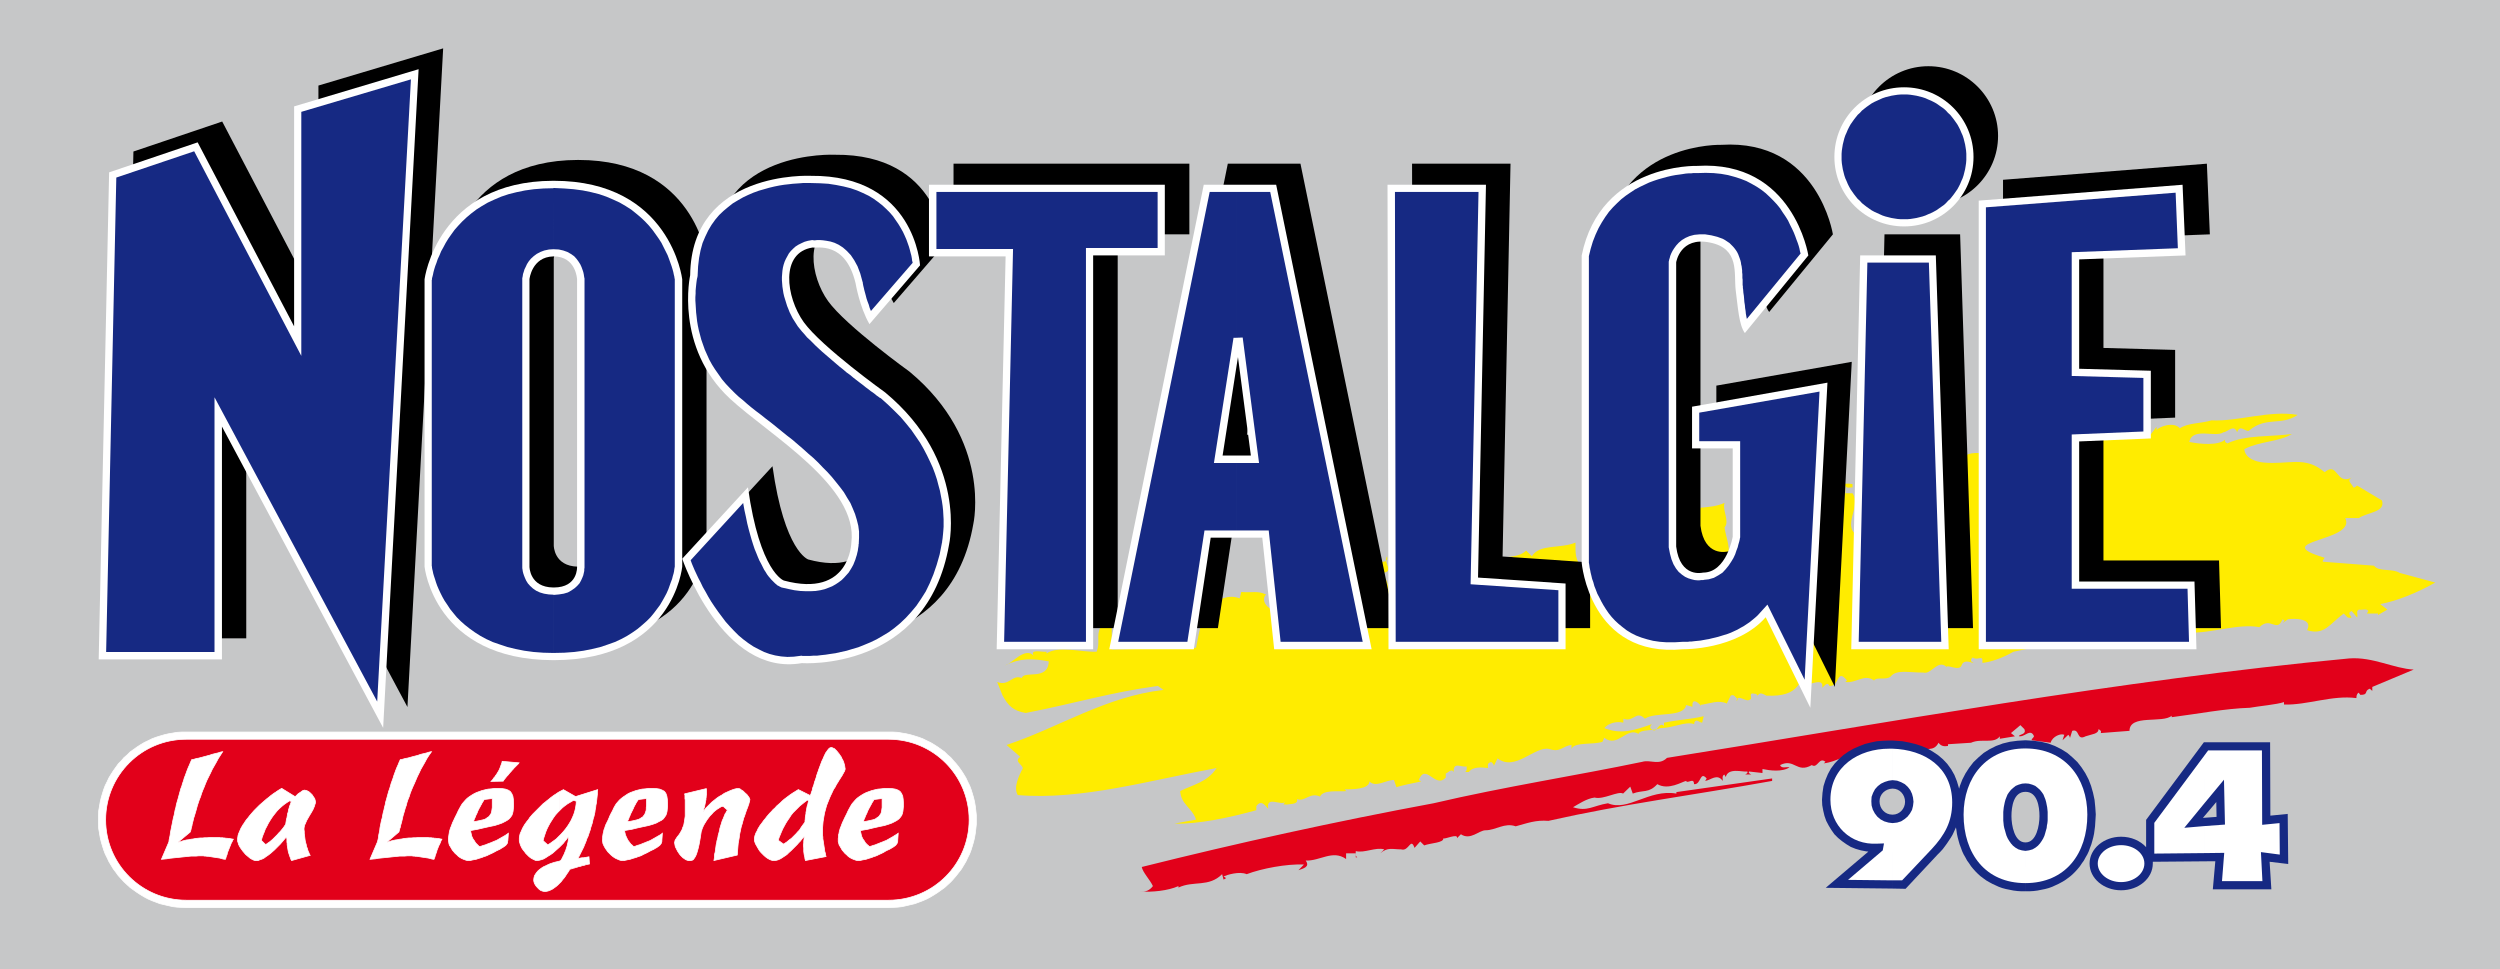 <?xml version="1.0" encoding="iso-8859-1"?>
<!-- Generator: Adobe Illustrator 12.0.0, SVG Export Plug-In . SVG Version: 6.00 Build 51448)  -->
<!DOCTYPE svg PUBLIC "-//W3C//DTD SVG 1.1//EN" "http://www.w3.org/Graphics/SVG/1.1/DTD/svg11.dtd">
<svg  version="1.1" id="Plan_1" xmlns="http://www.w3.org/2000/svg" xmlns:xlink="http://www.w3.org/1999/xlink" width="725.832" height="281.376"
	 viewBox="0 0 725.832 281.376" style="overflow:visible;enable-background:new 0 0 725.832 281.376;" xml:space="preserve">
<rect style="fill-rule:evenodd;clip-rule:evenodd;fill:#C6C7C8;" width="725.832" height="281.376"/>
<path style="fill-rule:evenodd;clip-rule:evenodd;fill:#E2001A;" d="M700.776,194.4l-12.024,5.04v1.152l-0.721-0.648l0,0
	c-1.8,0.648-0.216,1.8-2.735,1.8l0,0l-0.504-0.648l0,0c-0.648,0.433-0.648,1.152-0.648,1.584
	c-6.984-0.936-14.328,2.089-21.024,1.873l0,0v-0.721l0,0c-2.088,0.721-7.199,1.152-9.936,1.656c-7.2,0.216-15.264,1.8-22.68,2.735
	l0,0v-0.432l0,0c-2.521,2.304-12.24-0.504-12.24,4.393l0,0l-8.353,0.647l0,0c0.288-0.647-0.215-0.863-0.647-1.152
	c0,1.44-1.872,1.44-3.744,2.089c-2.735,1.439-1.584-2.304-3.888-1.584l0,0l-0.721,2.304l0,0c0.217-0.432-0.215-0.936-0.432-1.152
	l0,0l-1.656,1.584l0.504-1.584l0,0c-0.936-0.504-3.455,0.433-3.959,2.304l0,0l-5.545-0.72l0,0c0-0.432,0.504-0.647,0.721-1.151
	c-0.937-2.304-2.592,0-3.96,0l0,0h-0.433l0,0c0-0.648,2.305-0.433,1.585-2.089l0,0l-1.152-1.151l-2.736,2.304l1.152,0.937
	l-4.393,0.72v-0.72l0,0c-1.655,2.304-5.327,0.504-8.352,1.871l0,0l-6.696,0.433v0.504l0,0c-1.152,0.216-2.088,0-2.736-0.937
	c-1.439,2.736-3.527,1.368-6.264,2.088l0,0l0.648-0.504l0,0c-0.648-0.432-1.584-1.584-2.305-0.647l0,0v1.151l0,0
	c-2.52-0.216-7.631,2.737-10.367,1.153c-3.24,0.719-2.521,1.367-6.264,1.151c-2.305-1.368-4.824,1.152-8.785,1.584l0,0l0.504-0.432
	l0,0c-1.872-1.585-2.303,2.088-3.96,0.936c-4.392,2.52-5.04-2.088-9.216,0c0.433,1.152,1.8,0.433,2.736,0.648
	c-2.088,1.439-5.76,0.936-7.849,0.504l0,0v1.151l-3.888-0.432l0,0c-0.287,0.432,0.216,0.647,0.648,0.864l0,0h-1.8l0,0
	c0.432-0.217,0.864-0.433,0.647-0.864c-1.367,0.216-5.544-1.224-6.264,1.584l0,0l-0.433-0.72l0,0
	c-0.72,0.504-0.432,1.151-0.432,1.871c-1.655-2.304-3.456-0.216-5.111,0l0,0l0.432-0.72l0,0c-2.017-2.304-1.584,1.873-3.672,1.656
	c0-2.088-1.872,0-2.304-0.937c-1.152,0.217-5.112,2.809-8.353,0.937c-2.52,2.736-4.104,1.584-7.128,2.736l0,0l-0.721-2.016
	l-2.087,2.016l0,0c-1.368-0.864-5.761,1.872-8.28,1.152c-2.304,0.287-4.608,1.871-6.264,2.808c4.176,1.367,5.76-0.433,10.151-1.152
	c5.832,2.52,11.809-4.176,19.872-2.808l0,0v-0.432l27.792-3.961v0.72l0,0c-23.112,4.177-43.271,6.696-64.944,11.593
	c-3.744-0.288-6.048,0.648-9.504,1.584c-3.24-1.152-5.76,1.152-8.783,1.152c-1.873,0-4.393,3.023-7.128,1.151l0,0L423,243.36l0,0
	c0.432-1.584-3.744,0.504-3.96,0c0.216,1.367-3.672,1.367-5.545,2.088l0,0l-1.151-1.151l-1.655,1.871l0,0
	c-1.152-3.24-1.585,1.152-3.889,0.432c-2.52,0-3.96-0.719-6.048,1.152l0,0l1.151-1.152l0,0c-2.52-0.719-5.76,1.152-8.279,0.504
	c0,0.648-0.217,1.369,0.432,1.801l0,0h-0.432v-1.152h-2.809v1.656l0,0c-3.888-2.809-7.632,0.648-11.736,0.432
	c1.369,1.872-0.719,2.305-2.088,2.809l0,0l1.584-1.656l0,0c-5.039-0.216-12.239,1.152-16.631,2.809
	c-2.088-0.937-5.761,0.215-6.696,0.647l0,0l0.72,0.504l-0.72,0.433l-0.433-1.584l0,0c-3.888,3.887-8.28,1.799-12.672,3.887l0,0
	v-0.431l0,0c-3.024,1.367-7.632,1.8-11.088,1.583c1.584,0.217,2.808-0.432,3.672-1.583c-0.864-1.872-2.952-3.96-3.24-5.545
	c27.936-6.984,56.087-13.176,84.744-18.504c20.592-4.823,41.616-8.063,60.553-12.023c2.375-0.72,4.896,1.151,7.199-1.152
	c62.424-9.937,131.977-22.68,198.072-28.872C688.968,190.656,695.016,194.112,700.776,194.4L700.776,194.4L700.776,194.4z"/>
<path style="fill-rule:evenodd;clip-rule:evenodd;fill:#FFEC00;" d="M667.079,120.456c-4.68,3.24-9.071,0.432-13.896,4.392
	c-0.936,1.152-2.735-2.088-3.672,0.648c-0.937-2.52-2.809,0-3.96,0c-2.304,1.656-9-1.584-9.937,2.808
	c3.024,0.648,8.568,1.152,10.44-0.72c-0.288,0.72,0.217,0.936,0.647,1.152c5.112-2.52,12.528-1.872,18.721-2.736
	c-3.672,2.304-9.433,2.088-13.824,4.392c0.216,2.736,3.456,3.672,5.544,3.888c7.345,0.72,12.024-2.088,17.784,2.808
	c3.888-3.24,3.24,3.888,7.849,1.584c-1.657,0.936,0.215,1.872,0.432,2.808c0.504,0.216,0.72-0.288,1.152-0.504
	c0,0,4.896,2.952,7.199,4.321c1.152,3.455-4.392,3.455-6.695,5.111l0,0h-3.961l0,0c3.457,6.912-22.896,6.48-5.976,11.52
	c-0.216,0.504-0.72,0.721-0.504,1.152l0,0l14.832,1.152l0,0c1.368,1.871,5.328,0.72,7.416,2.088l0,0l10.368,2.808l0,0
	c-5.328,3.024-11.088,5.328-15.984,6.265l0,0l2.088,1.584l-2.736,1.584v-0.433h-3.239l0.432-0.72l0,0
	c-0.432-0.864-1.8-0.216-2.735-0.432c-0.937,0.432-0.217,1.368-0.504,2.304l0,0l-1.584-1.872l0,0
	c-2.088,0.72,1.584,2.376-1.152,1.872l0,0l-1.152-1.152l0,0c-3.96,2.808-5.544,6.48-10.656,4.824
	c1.873-3.456-3.672-3.456-5.543-3.168l0,0l-1.584,1.151l0.647-0.719l-0.647-0.433l0,0c-1.657,4.104-3.457-0.936-6.697,2.304
	c-6.047-1.152-13.896,1.801-20.376,1.585c0-2.089-2.087-3.673-3.888-2.305c-3.744,3.024-7.92,1.584-12.312,1.151
	c-10.801,2.305-23.976,4.393-34.849,6.696c-3.24,1.873-6.695,3.024-9,3.24c0.217-2.736-1.224-0.432-2.808-1.584
	c-0.216,0.217-0.72,0.647-0.433,1.152c2.305,1.584-2.087-1.44-2.808,1.152c-0.72,1.8-3.96-0.289-4.392,0.432
	c-2.521-2.305-4.392,2.304-6.696,1.656c-4.392,0-7.848-0.937-9.504,1.151c-1.368,1.152-4.104,0-4.824,1.152
	c-2.808-2.088-5.327,0.936-8.352,0.432l0,0l0.504-0.432l0,0c-3.024-3.744-2.088,1.8-5.112,1.584c-0.648-1.584-1.8,0.504-2.088,0.504
	c0.504-3.24-3.672-0.504-5.544-0.937c-0.647,0-1.368-0.216-1.584,0.433c-1.655,2.088-4.392,3.024-9,2.808
	c0.864,0.648-1.655-1.152-2.088-0.504l0,0l-0.721,0.504l0,0c0,1.368,0.217-0.72-0.431-0.504c-2.593-0.648-0.505,1.44-1.657,1.656
	c-1.151,0.937-3.456-1.872-3.888,0.432l0,0l0.432-0.432l0,0c-0.719-0.72-1.151-1.656-2.088-1.152l0,0l-1.151,2.305l0,0
	c-2.305-1.152-4.824,0-7.849,0.432c1.585,1.368-2.52-3.456-2.088,0.504l0,0l-1.871-0.504l0,0c-0.648,3.744-9,1.872-11.953,3.96
	c-2.592-2.592-3.239,1.151-6.264,0l0,0v1.151l0,0c-2.088-0.504-4.392,0.217-5.544,1.585c4.824,1.872,8.568,0.72,13.824-1.152
	c-0.216,0.216-0.647,0.72-0.433,1.152c2.089,2.304,2.089-2.089,3.96-0.648l0,0v-0.937l0,0c4.608-0.936,7.561-0.936,11.521-1.872l0,0
	l-0.432,1.872l0,0c-0.936,0-1.656-1.367-2.305,0l0,0v0.433l0,0c-2.592-0.937-6.047,1.152-9.936,1.152
	c-1.872,0.936-5.616,0.216-6.265,1.656c-3.455-2.089-6.047,4.175-9.936,1.151l0,0l-0.504,1.152l0,0c-2.521,0.936-8.28,0-9,2.088l0,0
	v-1.152l0,0c-2.521,0.216-3.24,2.305-6.479,1.152c-4.104-0.937-9.937,6.695-14.977,2.736l0,0l-1.151,2.304l0,0
	c0.216-0.432-0.288-0.864-0.504-1.152c-0.648-0.216-0.937,0.288-1.152,0.504l0,0v1.152l0,0c-1.584-0.216-4.393-0.504-5.544,1.151
	l0,0h-1.152l0,0c0.72-0.216,0.504-1.151,0.504-1.655c-1.224,0.504-3.96-1.584-3.744,1.655c-0.647-1.151-1.584,0.217-2.304,0.433l0,0
	v1.151l0,0c-3.023,3.457-5.76-4.392-7.849,0.721l0,0l0.721,0.432l0,0c-2.592,0.504-5.544,1.152-7.2,1.656l0,0l-0.72-2.088l0,0
	c-2.305,0-5.256,2.304-7.128,0.432c0,2.305-5.112,2.305-7.2,2.305l0,0l0.504,0.503l0,0c-2.304,0.217-6.696-0.503-7.632,1.585
	c-3.024-1.368-4.392,1.655-6.696,0.72c0.432,1.584-1.871,1.368-2.808,1.584l0,0H372.6l0.504-0.648l0,0
	c-1.44,0.937-5.544-1.871-4.896,1.8c-0.217,0.288-1.801-3.167-3.456-0.647l0,0v1.151l0,0c-7.416,2.088-17.28,4.177-23.76,3.889l0,0
	l6.264-1.152l0,0c-1.152-3.456-4.392-4.392-4.608-8.28c3.672-1.872,7.848-2.52,10.583-6.695
	c-18.936,3.456-39.456,9.432-57.744,7.848c-1.368-2.304,0.504-5.76,1.152-7.2c1.368-1.367-2.736-2.304-0.432-3.888l0,0l-3.96-3.456
	l0,0c15.264-5.111,28.872-14.111,45.576-15.984l0,0l-1.656-1.151l0,0c-13.896,1.872-24.264,5.112-38.376,7.848
	c-3.672-0.647-5.04-2.088-6.696-5.04l0,0l-1.584-3.96l0,0c3.456,1.368,4.392-2.304,7.128-1.151c0.72-2.305,7.632,0.936,7.848-4.824
	c-4.824-0.936-8.496-0.936-12.672,1.152c1.8-0.289,5.76-5.545,8.28-2.809c-1.152-2.088,2.592-0.937,3.744-1.152l0,0v0.504l0,0
	c3.456-2.375,10.368-0.288,14.544-0.504c1.152-2.735-0.216-4.607,1.152-7.128l0,0h3.24v6.48l24.48-0.504l0,0
	c0.936-5.112,1.872-8.568,2.808-12.672c2.88-0.289,5.904-3.24,9.864-1.656l0,0l0.433-1.872l0,0c3.455,0.288,4.607-0.433,7.199,0.72
	c-1.44,1.584,0,3.673,1.801,4.393c7.848-2.088,19.008-0.216,27.071-3.961c-0.216-0.863-0.72-1.584-0.504-2.735
	c1.872-2.088,5.112,2.088,4.896-2.088l0,0h-5.543l0,0c1.799-1.872,0.215-2.089-0.504-3.456c1.655,1.152,4.896-3.672,3.96,1.152
	c0.936,1.872,1.583,0.432,2.735,0c0.72-1.369-1.152-1.656-1.584-2.305c0.72-0.936,3.456,0.217,2.809-2.088
	c-1.225,2.088,2.304,4.393-1.225,4.824c0.936,2.304,1.439,2.304,1.656,5.111c9.504-0.432,20.304-0.936,29.376-3.959
	c-0.504-0.864-1.44-0.216-2.088-0.433c-1.44-7.848,8.783-3.239,12.672-7.2l0,0l1.655,1.656l0,0c2.305-3.672,8.064-2.088,12.673-3.96
	c0,2.809-0.217,5.544,2.304,7.2c9.072-2.088,18.288-3.672,28.225-3.96l0,0l0.72-4.824l0,0c0.432,0,1.151,0,1.584-0.72
	c-1.584-0.648-3.024-2.952-1.584-3.672c0.432,0,0.647-0.504,0.864-0.721c0.72-1.8-0.864-0.936-1.584-1.583
	c4.607-2.809,7.848-1.153,12.744-3.241c-0.721,2.088,1.584,5.329,0,7.129c0.431,3.023,1.584,5.112,1.151,8.352
	c8.279-1.872,18.433-1.151,27.216-0.72c1.872-6.912,1.152-14.112,1.656-19.296c2.304-0.288,4.392-1.44,7.128-0.936l0,0v0.936l0,0
	c-0.647,0-1.8,0.432-2.088-0.504l0,0v2.232h2.088l0,0c2.808,4.177-3.888,9.937,2.304,12.744l0,0v2.088l0,0
	c5.112-3.024,15.049,2.088,19.44-4.392c3.672-7.2,0.72-21.672,11.088-21.456c2.304-1.152,4.392-0.432,7.632-0.648
	c1.656,5.256,2.304,12.816-0.432,17.713l0,0h14.976v2.304l0,0c5.832-0.721,2.304-9.145,7.2-12.168
	c1.368-4.176-0.936-10.44,3.888-12.744c6.48,0.504,14.328,1.152,20.593-0.648l0,0l1.584-2.088v0.936l0,0
	c0.72-0.936,4.896-2.592,6.768-0.504c2.304-1.584,6.192-1.368,9.216-2.304C649.512,122.472,658.944,119.016,667.079,120.456
	L667.079,120.456L667.079,120.456z"/>
<polygon style="fill-rule:evenodd;clip-rule:evenodd;fill:#FFFFFF;stroke:#FFFFFF;stroke-width:0.216;" points="28.584,236.664 
	28.656,235.368 28.872,234.145 29.088,232.849 29.375,231.624 29.736,230.4 30.096,229.248 30.528,228.096 31.104,226.944 
	31.608,225.864 32.256,224.784 32.904,223.776 33.624,222.769 34.344,221.761 35.208,220.896 36,219.96 36.936,219.168 
	37.8,218.304 38.808,217.584 39.816,216.864 40.824,216.216 41.904,215.568 42.984,215.064 44.136,214.488 45.288,214.057 
	46.439,213.696 47.664,213.336 48.888,213.049 50.184,212.832 51.408,212.616 52.704,212.544 54,212.544 258.048,212.544 
	259.344,212.544 260.64,212.616 261.864,212.832 263.16,213.049 264.384,213.336 265.608,213.696 266.76,214.057 267.912,214.488 
	269.064,215.064 270.144,215.568 271.224,216.216 272.232,216.864 273.24,217.584 274.248,218.304 275.112,219.168 276.048,219.96 
	276.84,220.896 277.632,221.761 278.424,222.769 279.144,223.776 279.792,224.784 280.44,225.864 280.944,226.944 281.52,228.096 
	281.952,229.248 282.312,230.4 282.672,231.624 282.96,232.849 283.176,234.145 283.32,235.368 283.464,236.664 283.464,238.032 
	283.464,239.328 283.32,240.624 283.176,241.849 282.96,243.145 282.672,244.368 282.312,245.592 281.952,246.744 281.52,247.896 
	280.944,249.049 280.44,250.128 279.792,251.208 279.144,252.288 278.424,253.224 277.632,254.232 276.84,255.168 276.048,256.032 
	275.112,256.896 274.248,257.688 273.24,258.408 272.232,259.128 271.224,259.776 270.144,260.424 269.064,261 267.912,261.504 
	266.76,261.936 265.608,262.368 264.384,262.656 263.16,262.944 261.864,263.232 260.64,263.376 259.344,263.448 258.048,263.52 
	54,263.52 52.704,263.448 51.408,263.376 50.184,263.232 48.888,262.944 47.664,262.656 46.439,262.368 45.288,261.936 
	44.136,261.504 42.984,261 41.904,260.424 40.824,259.776 39.816,259.128 38.808,258.408 37.8,257.688 36.936,256.896 36,256.032 
	35.208,255.168 34.344,254.232 33.624,253.224 32.904,252.288 32.256,251.208 31.608,250.128 31.104,249.049 30.528,247.896 
	30.096,246.744 29.736,245.592 29.375,244.368 29.088,243.145 28.872,241.849 28.656,240.624 28.584,239.328 28.584,238.032 "/>
<path style="fill-rule:evenodd;clip-rule:evenodd;fill:#E2001A;stroke:#FFFFFF;stroke-width:0.216;" d="M281.376,238.032
	c0,12.888-10.44,23.328-23.4,23.328l0,0H54.072l0,0c-12.96,0-23.4-10.44-23.4-23.328l0,0l0,0l0,0c0-12.96,10.44-23.4,23.4-23.4l0,0
	h203.904l0,0C270.936,214.632,281.376,225.072,281.376,238.032L281.376,238.032L281.376,238.032L281.376,238.032z"/>
<g>
	<path style="fill-rule:evenodd;clip-rule:evenodd;fill:#FFFFFF;" d="M253.368,248.832v-3.312l0.144-0.071l0.576-0.145l0.504-0.215
		l0.576-0.217l0.504-0.216l0.576-0.216l0.504-0.217l0.576-0.216l0.504-0.288l0.504-0.288l0.504-0.287l0.504-0.288l0.432-0.288
		l0.504-0.288l0.504-0.36l-0.144,2.088v0.289l-0.072,0.215l-0.072,0.216l-0.072,0.217l-0.144,0.145l-0.144,0.215l-0.216,0.216
		l-0.216,0.145l-0.288,0.217l-0.36,0.215l-0.36,0.216l-0.504,0.288l-0.504,0.217l-0.576,0.287l-0.576,0.361l-0.72,0.359
		l-0.504,0.216l-0.576,0.288l-0.504,0.216l-0.504,0.144L253.368,248.832L253.368,248.832z M253.368,240.408v-2.376l0.504-0.144
		l0.432-0.216l0.36-0.288l0.36-0.217l0.288-0.287l0.216-0.361l0.216-0.287l0.144-0.432l0.072-0.36l0.072-0.505l0.072-0.504v-0.504
		v-2.088l-2.376,0.288l-0.144,0.36l-0.216,0.288v-3.312l0.576-0.145l0.936-0.217l0.936-0.071l1.008-0.144h1.008l1.152,0.071
		l0.936,0.144l0.792,0.289l0.576,0.359l0.432,0.576l0.36,0.792l0.144,0.937l0.072,1.151v0.864l-0.072,0.72l-0.072,0.72l-0.144,0.648
		l-0.216,0.576l-0.36,0.504L261,237.744l-0.576,0.433l-0.648,0.359l-0.864,0.433l-1.008,0.359l-1.152,0.359l-1.44,0.289
		l-1.584,0.359L253.368,240.408z M253.368,229.465v3.312l0,0l-0.216,0.359l-0.216,0.433l-0.216,0.359l-0.216,0.433l-0.216,0.359
		l-0.216,0.433l-0.216,0.432l-0.144,0.432l-0.216,0.433l-0.216,0.433l-0.144,0.431l-0.216,0.433l-0.144,0.433l-0.216,0.359
		l0.792-0.071l0.72-0.145l0.648-0.144l0.648-0.145l0,0v2.376l-1.44,0.36l-2.088,0.359v0.288l0.072,0.36l0.072,0.288l0.072,0.359
		l0.072,0.288l0.144,0.36l0.144,0.288l0.144,0.288l0.216,0.287l0.216,0.288l0.144,0.288l0.216,0.289l0.288,0.288l0.216,0.215
		l0.288,0.216l0.216,0.288l0.576-0.144l0.432-0.145v3.312l-0.144,0.072l-0.432,0.145l-0.504,0.144l-0.432,0.144l-0.432,0.145
		l-0.432,0.072l-0.36,0.071l-0.36,0.072l-0.288,0.072l-0.288,0.071h-0.216h-0.144h-0.504l-0.504-0.144l-0.576-0.216l-0.504-0.216
		l-0.504-0.288l-0.504-0.36l-0.432-0.432l-0.504-0.433l-0.36-0.432l-0.432-0.504l-0.144-0.217V239.4l0.216-0.576l0.288-0.576
		l0.288-0.648l0.36-0.719l0.36-0.721l0.36-0.792l0.432-0.792l0.36-0.648l0.36-0.575l0.432-0.504l0.504-0.576l0.504-0.504
		l0.576-0.433l0.648-0.432l0.72-0.432l0.72-0.36l0.792-0.288l0.792-0.288L253.368,229.465L253.368,229.465z M244.368,225.36v-5.328
		l0.072,0.216l0.288,0.504l0.216,0.505l0.144,0.504l0.144,0.504l0.072,0.504l0.072,0.432v0.145l-0.072,0.216l-0.072,0.288
		l-0.144,0.216l-0.144,0.288l-0.216,0.359L244.584,225L244.368,225.36z M244.368,220.032v5.328l0,0l-0.288,0.432l-0.216,0.36
		l-0.288,0.432l-0.288,0.505L243,227.52l-0.288,0.505l-0.288,0.575l-0.36,0.504l-0.288,0.576l-0.288,0.648l-0.288,0.576
		l-0.288,0.648l-0.288,0.72l-0.288,0.72l-0.288,0.72l-0.216,0.72l-0.216,0.792l-0.216,0.792l-0.144,0.792l-0.144,0.865l-0.144,0.863
		l-0.072,0.864l-0.072,0.936v0.937v0.432v0.432v0.433l0.072,0.432v0.504l0.072,0.432l0.072,0.433l0.072,0.504l0.072,0.432
		l0.072,0.504l0.072,0.433l0.072,0.504l0.072,0.504l0.144,0.432l0.072,0.505l0.144,0.503l-5.976,1.152l-0.144-0.504l-0.072-0.575
		l-0.144-0.504l-0.072-0.505l-0.072-0.575v-0.504v-0.505l-0.072-0.576v-0.432l0.072-0.359v-0.36v-0.288l0.072-0.36v-0.288
		l0.072-0.288l0.072-0.216l-0.144-0.072l-0.288,0.288l-0.36,0.433l-0.36,0.504l-0.504,0.504l-0.504,0.576l-0.576,0.575l-0.504,0.504
		v-3.455l0.144-0.145l0.36-0.359l0.36-0.36l0.36-0.432l0.36-0.36l0.36-0.432l0.288-0.504l0.36-0.504l0.36-0.504l0.432-0.577v-0.432
		l0.072-0.432v-0.36l0.072-0.432l0.072-0.433l0.072-0.359v-0.36l0.072-0.36l0.072-0.359l0.072-0.433l0.072-0.359l0.072-0.36
		l0.144-0.36l0.072-0.359l0.072-0.36l0.144-0.432l-0.36-0.216l-0.792,0.576l-0.72,0.575L232.2,234l-0.648,0.648l-0.648,0.648
		l-0.576,0.575v-5.76l0.288-0.144l0.576-0.36l0.576-0.36l3.456,1.729l0.072-0.216l0.144-0.217l0.072-0.359l0.144-0.36l0.144-0.359
		l0.072-0.433l0.144-0.504l0.216-0.504l0.144-0.576l0.144-0.504l0.216-0.576l0.216-0.648l0.144-0.575l0.216-0.648l0.216-0.576
		l0.216-0.647l0.216-0.576l0.216-0.576l0.216-0.576l0.216-0.575l0.288-0.576l0.216-0.504l0.216-0.504l0.216-0.433l0.216-0.433
		l0.288-0.359l0.216-0.359l0.216-0.217l0.216-0.287l0.216-0.145l0.216-0.072l0.216-0.072l0.288,0.072l0.288,0.144l0.36,0.145
		l0.288,0.288l0.36,0.359l0.288,0.36l0.36,0.432l0.288,0.433l0.36,0.504L244.368,220.032L244.368,220.032z M244.368,239.4
		L244.368,239.4l-0.216,0.576l-0.216,0.504l-0.144,0.504l-0.144,0.504l-0.072,0.504l-0.144,0.432v0.504l-0.072,0.504v0.504v0.433
		l0.144,0.504l0.144,0.504l0.288,0.432l0.288,0.504l0.144,0.288V239.4z M230.328,230.112v5.76l-0.072,0.072l-0.576,0.72
		l-0.504,0.792l-0.504,0.721l-0.504,0.792l-0.432,0.792l-0.432,0.792l-0.36,0.792l-0.36,0.863l-0.36,0.864l-0.288,0.863l0.144,0.145
		l0.216,0.144l0.216,0.145l0.144,0.144l0.216,0.145l0.216,0.145l0.216,0.144l0.216,0.145l0.504-0.361l0.432-0.287l0.432-0.36
		l0.432-0.36l0.432-0.288l0.36-0.359l0.216-0.216v3.455l-0.072,0.073l-0.576,0.575l-0.648,0.576l-0.576,0.576l-0.648,0.432
		l-0.648,0.433l-0.576,0.359l-0.648,0.288l-0.504,0.145l-0.576,0.071h-0.504l-0.504-0.144l-0.504-0.216l-0.504-0.288l-0.504-0.36
		l-0.504-0.432l-0.432-0.432l-0.432-0.433l-0.432-0.504l-0.36-0.576l-0.288-0.504l-0.288-0.504l-0.288-0.504l-0.144-0.433
		l-0.144-0.432v-0.432v-0.288l0.072-0.36l0.072-0.36l0.144-0.359l0.144-0.432l0.216-0.36l0.216-0.432l0.216-0.504l0.288-0.433
		l0.288-0.504l0.36-0.432l0.36-0.505l0.36-0.503l0.432-0.504l0.432-0.577l0.432-0.504l0.432-0.503l0.504-0.505l0.432-0.504
		l0.576-0.504l0.504-0.576l0.504-0.432l0.576-0.504l0.504-0.504l0.576-0.504l0.576-0.433l0.576-0.432l0.576-0.432l0.648-0.433
		L230.328,230.112L230.328,230.112z M184.896,248.832v-3.312l0.144-0.071l0.576-0.145l0.576-0.215l0.504-0.217l0.576-0.216
		l0.504-0.216l0.576-0.217l0.504-0.216l0.504-0.288l0.504-0.288l0.504-0.287l0.504-0.288l0.504-0.288l0.504-0.288l0.432-0.36
		l-0.144,2.088v0.289l-0.072,0.215l-0.072,0.216l-0.072,0.217l-0.144,0.145l-0.144,0.215l-0.216,0.216l-0.216,0.145l-0.288,0.217
		l-0.288,0.215l-0.432,0.216l-0.432,0.288l-0.504,0.217l-0.576,0.287l-0.648,0.361l-0.72,0.359l-0.504,0.216l-0.504,0.288
		l-0.504,0.216l-0.504,0.144L184.896,248.832L184.896,248.832z M184.896,240.408v-2.376l0.504-0.144l0.432-0.216l0.432-0.288
		l0.36-0.217l0.216-0.287l0.288-0.361l0.144-0.287l0.144-0.432l0.144-0.36l0.072-0.505v-0.504l0.072-0.504v-2.088l-2.376,0.288
		l-0.216,0.36l-0.216,0.288v-3.312l0.576-0.145l0.936-0.217l0.936-0.071l1.008-0.144h1.08l1.152,0.071l0.936,0.144l0.72,0.289
		l0.648,0.359l0.432,0.576l0.288,0.792l0.144,0.937l0.072,1.151v0.864l-0.072,0.72l-0.072,0.72l-0.144,0.648l-0.216,0.576
		l-0.36,0.504l-0.36,0.504l-0.576,0.433l-0.72,0.359l-0.792,0.433l-1.008,0.359l-1.224,0.359l-1.368,0.289l-1.656,0.359
		L184.896,240.408L184.896,240.408z M205.056,228.96l-6.264,1.513v0.215l0.072,0.217v0.216v0.288v0.216v0.288l0.072,0.288v0.288
		v0.288v0.359v0.36v0.432v0.433v0.432v0.505v0.575v1.08l-0.144,1.008l-0.144,0.864l-0.144,0.792l-0.288,0.648L198,240.912
		l-0.288,0.504l-0.288,0.504l-0.288,0.433l-0.288,0.359l-0.288,0.36l-0.216,0.359l-0.216,0.288l-0.144,0.288l-0.072,0.36
		l-0.072,0.288l0.072,0.359l0.072,0.433l0.072,0.359l0.216,0.433l0.216,0.433l0.216,0.431l0.288,0.433l0.288,0.433l0.288,0.359
		l0.36,0.359l0.36,0.361l0.36,0.216l0.36,0.288l0.36,0.144l0.432,0.144h0.36h0.216h0.216l0.288-0.071l0.216-0.072l0.216-0.144
		l0.144-0.217l0.216-0.287l0.216-0.361l0.216-0.431l0.216-0.577l0.216-0.72l0.216-0.792l0.216-0.936l0.216-1.152l0.216-1.296
		l0.216-1.439l0.144-0.288l0.072-0.36l0.216-0.504l0.216-0.505l0.288-0.503l0.36-0.576l0.36-0.576l0.432-0.576l0.432-0.575
		l0.504-0.505l0.504-0.575l0.504-0.433l0.576-0.433l0.576-0.359l0.576-0.36l0.576-0.144l1.296,1.151l-0.216,0.217l-0.144,0.287
		l-0.144,0.288l-0.216,0.288l-0.144,0.36l-0.144,0.36l-0.144,0.36l-0.144,0.359l-0.216,0.433l-0.144,0.432l-0.144,0.504
		l-0.144,0.432l-0.144,0.505l-0.144,0.432l-0.072,0.504l-0.144,0.576l-0.144,0.504l-0.144,0.504l-0.072,0.504l-0.144,0.576
		l-0.144,0.504l-0.072,0.575l-0.144,0.505l-0.072,0.575l-0.072,0.504l-0.072,0.505l-0.072,0.576l-0.144,0.504l-0.072,0.504v0.504
		l-0.072,0.504l-0.072,0.432l6.768-1.583l0.072-0.937l0.072-0.864l0.072-0.864l0.072-0.791l0.144-0.793l0.144-0.792l0.072-0.72
		l0.144-0.72l0.144-0.648l0.144-0.72l0.144-0.576l0.216-0.647l0.144-0.576l0.144-0.505l0.144-0.575l0.216-0.504l0.144-0.433
		l0.144-0.432l0.144-0.433l0.144-0.431l0.144-0.361l0.144-0.359l0.144-0.36l0.072-0.288l0.144-0.288l0.072-0.287l0.072-0.288
		l0.072-0.216l0.072-0.217v-0.216l0.072-0.144v-0.145l-0.144-0.432l-0.288-0.432l-0.432-0.577l-0.576-0.503l-0.504-0.505
		l-0.576-0.359l-0.36-0.288l-0.288-0.072h-0.648l-0.648,0.144l-0.648,0.217l-0.72,0.288l-0.792,0.36l-0.792,0.359l-0.72,0.504
		l-0.792,0.433l-0.72,0.504l-0.72,0.576l-0.72,0.575l-0.576,0.576l-0.576,0.576l-0.504,0.504l-0.432,0.576l-0.36,0.504l-0.072-0.072
		l0.072-0.287l0.144-0.361l0.072-0.287l0.144-0.36l0.072-0.36l0.072-0.359l0.072-0.36l0.072-0.359l0.072-0.36l0.072-0.36v-0.359
		l0.072-0.36v-0.359l0.072-0.288v-0.288v-0.288v-0.145v-0.144v-0.145v-0.144v-0.216v-0.145l-0.072-0.145V228.96z M184.896,229.465
		v3.312l0,0l-0.216,0.359l-0.216,0.433l-0.216,0.359l-0.216,0.433l-0.144,0.359l-0.216,0.433l-0.216,0.432l-0.216,0.432
		l-0.216,0.433l-0.144,0.433l-0.216,0.431l-0.144,0.433l-0.216,0.433l-0.144,0.359l0.792-0.071l0.72-0.145l0.648-0.144l0.576-0.145
		l0,0v2.376l-1.44,0.36l-2.088,0.359v0.288l0.072,0.36l0.072,0.288l0.072,0.359l0.144,0.288l0.144,0.36l0.144,0.288l0.144,0.288
		l0.144,0.287l0.216,0.288l0.216,0.288l0.216,0.289l0.216,0.288l0.288,0.215l0.216,0.216l0.288,0.288l0.576-0.144l0.36-0.145v3.312
		l-0.072,0.072l-0.504,0.145l-0.504,0.144l-0.432,0.144l-0.432,0.145l-0.36,0.072l-0.432,0.071l-0.288,0.072l-0.36,0.072
		l-0.216,0.071h-0.216h-0.216h-0.504l-0.504-0.144l-0.504-0.216l-0.504-0.216l-0.504-0.288l-0.504-0.36l-0.504-0.432l-0.432-0.433
		l-0.432-0.432l-0.36-0.504l-0.36-0.505l-0.288-0.504l-0.216-0.432l-0.216-0.504l-0.072-0.504l-0.072-0.433l0.072-0.504v-0.504
		l0.072-0.504l0.072-0.432l0.144-0.504l0.072-0.504l0.216-0.504l0.144-0.504l0.216-0.576l0.288-0.576l0.288-0.576l0.288-0.648
		l0.288-0.719l0.36-0.721l0.432-0.792l0.36-0.792l0.36-0.648l0.36-0.575l0.432-0.504l0.504-0.576l0.576-0.504l0.576-0.433
		l0.648-0.432l0.648-0.432l0.72-0.36l0.792-0.288l0.792-0.288L184.896,229.465L184.896,229.465z M162.504,256.393v-6.408
		l0.216-0.072l0.288-0.359l0.216-0.433l0.216-0.433l0.216-0.431l0.216-0.433l0.144-0.432l0.216-0.433l0.144-0.504l0.144-0.432
		l0.144-0.433l0.072-0.432l0.144-0.504l0.072-0.433l0.072-0.432l0.072-0.504v-0.432l-0.072-0.072l-0.216,0.432l-0.36,0.504
		l-0.432,0.504l-0.432,0.577l-0.576,0.575l-0.504,0.505v-3.312l0.432-0.433l0.648-0.72l0.648-0.792l0.576-0.792l0.504-0.792
		l0.504-0.863l0.432-0.937l0.36-0.864l0.288-0.936l0.216-0.937l0.144-0.936l0.072-0.937l-0.792-0.287l-0.864,0.504l-0.864,0.504
		l-0.792,0.575l-0.72,0.576l-0.72,0.72l-0.072,0.073v-5.473l0,0l0.576-0.288l0.504-0.288l3.528,2.017l6.408-2.017l-0.072,0.648
		v0.647l-0.072,0.648l-0.072,0.647l-0.072,0.648l-0.072,0.647l-0.144,0.648l-0.072,0.72l-0.144,0.648l-0.072,0.648l-0.144,0.647
		l-0.144,0.647l-0.216,0.648l-0.144,0.648l-0.144,0.647l-0.216,0.647l-0.216,0.648l-0.144,0.648l-0.216,0.576l-0.216,0.647
		l-0.216,0.648l-0.288,0.575l-0.216,0.648l-0.216,0.576l-0.288,0.647l-0.216,0.577l-0.288,0.575l-0.288,0.576l-0.288,0.576
		l-0.288,0.576l-0.288,0.576l-0.288,0.504l0.432-0.072l0.36-0.072l0.432-0.071h0.432l0.36-0.072l0.432-0.072l0.36-0.072l0.432-0.071
		l0.144,2.088l-0.36,0.071l-0.36,0.072l-0.36,0.072l-0.36,0.144l-0.36,0.072l-0.36,0.072l-0.36,0.144l-0.36,0.072l-0.36,0.071
		l-0.36,0.145l-0.36,0.072l-0.36,0.144l-0.36,0.072l-0.36,0.144l-0.36,0.072l-0.36,0.144l-0.216,0.433l-0.288,0.433l-0.36,0.504
		l-0.36,0.575l-0.36,0.505l-0.432,0.504l-0.432,0.575L162.504,256.393z M162.504,229.824v5.473l-0.576,0.575l-0.648,0.72
		l-0.576,0.793l-0.504,0.792l-0.504,0.792l-0.432,0.792l-0.432,0.863l-0.36,0.864l-0.288,0.864l-0.288,0.863l-0.216,0.864
		l1.368,1.224l0.864-0.576l0.792-0.575l0.792-0.576l0.72-0.72l0.288-0.288v3.312l-0.072,0.071l-0.648,0.576l-0.648,0.575
		l-0.648,0.576l-0.72,0.505l-0.72,0.432l-0.648,0.433l-0.648,0.359l-0.648,0.216l-0.576,0.145l-0.504,0.071h-0.432l-0.36-0.144
		l-0.432-0.216l-0.432-0.216l-0.432-0.288l-0.432-0.36l-0.432-0.432l-0.432-0.433l-0.36-0.504l-0.36-0.432l-0.36-0.505l-0.288-0.575
		l-0.216-0.504l-0.144-0.505l-0.144-0.504v-0.504v-0.432l0.072-0.432l0.072-0.433l0.144-0.504l0.216-0.432l0.216-0.504l0.216-0.504
		l0.288-0.504l0.288-0.504l0.36-0.504l0.36-0.504l0.432-0.505l0.36-0.575l0.432-0.504l0.432-0.505l0.504-0.504l0.504-0.504
		l0.504-0.504l0.504-0.504l0.504-0.504l0.504-0.504l0.576-0.433l0.504-0.432l0.576-0.432l0.504-0.433l0.576-0.432l0.504-0.36
		l0.576-0.359l0.504-0.36L162.504,229.824L162.504,229.824z M162.504,249.984v6.408l-0.072,0.072l-0.504,0.504l-0.504,0.432
		l-0.504,0.36l-0.504,0.359l-0.576,0.288l-0.504,0.216l-0.576,0.145l-0.504,0.071l-0.576-0.071l-0.648-0.216l-0.504-0.36
		l-0.504-0.505l-0.432-0.503l-0.36-0.576l-0.216-0.576l-0.072-0.504l0.072-0.647l0.144-0.577l0.288-0.503l0.36-0.504l0.432-0.505
		l0.432-0.36l0.576-0.432l0.576-0.36l0.648-0.287l0.576-0.288l0.648-0.288l0.648-0.216l0.648-0.216l0.648-0.145l0.576-0.144
		L162.504,249.984L162.504,249.984z M140.184,248.832v-3.312l0.144-0.071l0.576-0.145l0.504-0.215l0.576-0.217l0.576-0.216
		l0.504-0.216l0.504-0.217l0.576-0.216l0.504-0.288l0.504-0.288l0.504-0.287l0.504-0.288l0.504-0.288l0.432-0.288l0.504-0.36
		l-0.144,2.088l-0.072,0.289v0.215l-0.072,0.216l-0.072,0.217l-0.144,0.145l-0.144,0.215l-0.216,0.216l-0.216,0.145l-0.288,0.217
		l-0.36,0.215l-0.36,0.216l-0.432,0.288l-0.504,0.217L144,247.104l-0.648,0.361l-0.72,0.359l-0.504,0.216l-0.576,0.288l-0.504,0.216
		l-0.504,0.144L140.184,248.832L140.184,248.832z M140.184,240.408v-2.376l0.504-0.144l0.432-0.216l0.36-0.288l0.36-0.217
		l0.288-0.287l0.216-0.361l0.216-0.287l0.144-0.432l0.072-0.36l0.072-0.505l0.072-0.504v-0.504v-2.088l-2.376,0.288l-0.144,0.36
		l-0.216,0.288v-3.312l0.576-0.145l0.936-0.217l0.936-0.071l1.008-0.144h1.008l1.152,0.071l0.936,0.144l0.792,0.289l0.576,0.359
		l0.432,0.576l0.36,0.792l0.144,0.937l0.072,1.151v0.864l-0.072,0.72l-0.072,0.72l-0.144,0.648l-0.216,0.576l-0.36,0.504
		l-0.432,0.504l-0.576,0.433l-0.648,0.359l-0.864,0.433l-1.008,0.359l-1.152,0.359l-1.44,0.289l-1.584,0.359L140.184,240.408
		L140.184,240.408z M145.728,221.4l-0.144,0.432l-0.144,0.36l-0.144,0.432l-0.144,0.36l-0.144,0.36l-0.216,0.432l-0.216,0.359
		l-0.216,0.36l-0.216,0.36l-0.288,0.359l-0.216,0.36l-0.288,0.288l-0.216,0.359l-0.288,0.36l-0.288,0.288l3.528-0.071l0.216-0.36
		l0.288-0.36l0.288-0.36l0.288-0.359l0.288-0.288l0.288-0.36l0.288-0.359l0.288-0.288l0.288-0.36l0.288-0.288l0.288-0.359
		l0.288-0.288l0.36-0.36l0.576-0.576l0.288-0.359l-4.896-0.433L145.728,221.4z M140.184,229.465v3.312l0,0l-0.216,0.359
		l-0.216,0.433l-0.216,0.359l-0.216,0.433l-0.216,0.359l-0.216,0.433l-0.216,0.432l-0.144,0.432l-0.216,0.433l-0.216,0.433
		l-0.144,0.431l-0.216,0.433l-0.144,0.433l-0.216,0.359l0.792-0.071l0.72-0.145l0.648-0.144l0.648-0.145l0,0v2.376l-1.512,0.36
		l-2.016,0.359v0.288l0.072,0.36l0.072,0.288l0.072,0.359l0.072,0.288l0.144,0.36l0.144,0.288l0.144,0.288l0.216,0.287l0.216,0.288
		l0.144,0.288l0.216,0.289l0.288,0.288l0.216,0.215l0.216,0.216l0.288,0.288l0.576-0.144l0.432-0.145v3.312l-0.144,0.072
		l-0.432,0.145l-0.504,0.144l-0.432,0.144l-0.432,0.145l-0.432,0.072l-0.36,0.071l-0.36,0.072l-0.288,0.072l-0.288,0.071h-0.216
		h-0.144h-0.504l-0.504-0.144l-0.576-0.216l-0.504-0.216l-0.504-0.288l-0.504-0.36l-0.432-0.432l-0.504-0.433l-0.36-0.432
		l-0.432-0.504l-0.288-0.505l-0.288-0.504l-0.288-0.432l-0.144-0.504l-0.072-0.504l-0.072-0.433v-0.504l0.072-0.504l0.072-0.504
		l0.072-0.432l0.072-0.504l0.144-0.504l0.144-0.504l0.216-0.504l0.216-0.576l0.216-0.576l0.288-0.576l0.288-0.648l0.36-0.719
		l0.36-0.721l0.36-0.792l0.432-0.792l0.36-0.648l0.36-0.575l0.432-0.504l0.504-0.576l0.504-0.504l0.576-0.433l0.648-0.432
		l0.72-0.432l0.72-0.36l0.792-0.288l0.792-0.288L140.184,229.465L140.184,229.465z M80.208,246.24v-3.601l0.288-0.287l0.432-0.504
		l0.432-0.433l0.36-0.432l0.36-0.432l0.288-0.36l0.216-0.36l0.216-0.288l0.144-0.216l0.072-0.504l0.072-0.432l0.072-0.504
		l0.144-0.433l0.072-0.432l0.072-0.433l0.072-0.432l0.144-0.359l0.072-0.433l0.072-0.36l0.144-0.432l0.072-0.36l0.144-0.359
		l0.145-0.36l0.144-0.432l0.145-0.36l-0.504-0.216l-0.792,0.504l-0.72,0.504l-0.72,0.576l-0.72,0.647l-0.647,0.648l-0.288,0.359
		v-5.903l0.504-0.288l0.576-0.359l0.504-0.288l3.959,2.447l0.145-0.216l0.288-0.288l0.36-0.359l0.432-0.288l0.432-0.288l0.36-0.288
		l0.36-0.144l0.288-0.072l0.647,0.144l0.576,0.288l0.504,0.433l0.504,0.504l0.36,0.575l0.36,0.504l0.144,0.505l0.072,0.359v0.432
		l-0.145,0.433l-0.144,0.504l-0.216,0.504l-0.216,0.504l-0.288,0.504l-0.288,0.505l-0.36,0.575l-0.288,0.504l-0.288,0.505
		l-0.288,0.504l-0.216,0.503l-0.216,0.505l-0.216,0.432l-0.072,0.433l-0.072,0.359v0.504l0.072,0.504v0.576l0.072,0.504l0.072,0.576
		l0.072,0.576l0.072,0.504l0.144,0.575l0.144,0.505l0.072,0.504l0.216,0.504l0.144,0.504l0.145,0.433l0.216,0.432l0.144,0.432
		l0.216,0.288l-5.4,1.512l-0.216-0.359l-0.144-0.432l-0.145-0.361l-0.144-0.431l-0.144-0.433l-0.144-0.432l-0.072-0.36l-0.072-0.433
		l-0.072-0.432l-0.072-0.432l-0.072-0.433v-0.432l-0.072-0.36v-0.432v-0.432l-0.072-0.433h-0.288l-0.36,0.433l-0.36,0.432
		l-0.432,0.504l-0.432,0.505l-0.504,0.503l-0.576,0.576L80.208,246.24L80.208,246.24z M109.584,244.44l-2.16,5.04h0.144l0.72-0.072
		l0.792-0.072l0.72-0.144l0.72-0.072l0.72-0.071l0.648-0.072l0.72-0.072l0.72-0.072l0.647-0.071l0.72-0.073l0.72-0.071l0.647-0.072
		h0.72h0.72l0.792-0.071h0.72h0.288h0.288l0.36,0.071h0.36l0.36,0.072h0.432l0.432,0.071l0.432,0.073l0.432,0.071l0.504,0.072
		l0.504,0.072l0.432,0.072l0.504,0.071l0.576,0.145l0.504,0.144l0.504,0.072H126l0.144-0.36l0.145-0.359l0.072-0.36l0.144-0.36
		l0.144-0.432l0.145-0.36l0.072-0.359l0.144-0.36l0.144-0.36l0.144-0.36l0.144-0.359l0.216-0.359l0.144-0.361l0.144-0.359
		l0.144-0.36l0.216-0.359l-0.36-0.072l-0.36-0.072l-0.36-0.072h-0.36l-0.36-0.071h-0.36l-0.288-0.072h-0.359l-0.288-0.072h-0.36
		h-0.288l-0.36-0.071h-0.36h-0.36h-0.288h-0.432h-0.648h-0.648l-0.72,0.071h-0.648l-0.72,0.072h-0.72l-0.648,0.072l-0.72,0.071
		l-0.648,0.145l-0.648,0.072l-0.648,0.144l-0.576,0.072l-0.647,0.144l-0.577,0.145l-0.576,0.216l-0.504,0.144l-0.072-0.071
		l3.384-2.88l0.072-0.072v-0.144l0.072-0.217l0.072-0.216l0.072-0.359l0.145-0.36l0.072-0.432l0.144-0.504l0.144-0.505l0.144-0.575
		l0.144-0.648l0.145-0.647l0.216-0.721l0.216-0.72l0.216-0.792l0.288-0.792l0.216-0.864l0.288-0.864l0.36-0.863l0.288-0.937
		l0.36-0.936l0.432-1.008l0.432-0.937l0.432-1.008l0.432-1.009l0.504-1.008l0.504-1.079l0.576-1.009l0.576-1.008l0.577-1.08
		l0.647-1.008l0.72-1.008h-0.144l-0.648,0.144l-0.648,0.217l-0.576,0.144l-0.648,0.145l-0.576,0.144l-0.576,0.216l-0.504,0.145
		l-0.576,0.144l-0.576,0.145l-0.504,0.144l-0.504,0.144l-0.576,0.144l-0.504,0.073l-0.504,0.144l-0.504,0.145l-0.504,0.071
		l-0.36,0.792l-0.288,0.721l-0.36,0.791l-0.288,0.721l-0.288,0.792l-0.289,0.792l-0.215,0.72l-0.288,0.792l-0.289,0.792
		l-0.215,0.792l-0.216,0.72l-0.288,0.792l-0.216,0.792l-0.216,0.792l-0.216,0.792l-0.216,0.721l-0.144,0.791l-0.216,0.792
		l-0.145,0.721l-0.216,0.792l-0.144,0.72l-0.144,0.792l-0.216,0.721l-0.144,0.72l-0.144,0.72l-0.144,0.72l-0.072,0.721l-0.144,0.72
		l-0.144,0.647l-0.072,0.721l-0.144,0.647L109.584,244.44z M49.032,244.44l-2.16,5.04h0.072l0.792-0.072l0.72-0.072l0.792-0.144
		l0.72-0.072l0.648-0.071l0.72-0.072l0.72-0.072l0.648-0.072l0.72-0.071l0.72-0.073l0.648-0.071l0.72-0.072h0.72h0.72l0.72-0.071
		h0.792h0.288h0.289l0.36,0.071h0.36l0.36,0.072h0.432l0.36,0.071l0.504,0.073l0.432,0.071l0.504,0.072l0.432,0.072l0.504,0.072
		l0.504,0.071l0.504,0.145l0.504,0.144l0.576,0.072h0.072l0.144-0.36l0.072-0.359l0.145-0.36l0.144-0.36l0.072-0.432l0.144-0.36
		l0.145-0.359l0.144-0.36l0.145-0.36l0.144-0.36l0.144-0.359l0.144-0.359l0.144-0.361l0.216-0.359l0.144-0.36l0.215-0.359
		l-0.432-0.072l-0.36-0.072l-0.359-0.072h-0.288l-0.36-0.071h-0.36l-0.288-0.072h-0.36l-0.288-0.072h-0.36h-0.36l-0.288-0.071
		h-0.359h-0.36h-0.36h-0.36H61.56h-0.72l-0.648,0.071h-0.72l-0.648,0.072h-0.72l-0.648,0.072l-0.72,0.071l-0.648,0.145l-0.648,0.072
		l-0.647,0.144l-0.648,0.072l-0.576,0.144l-0.576,0.145l-0.576,0.216l-0.504,0.144l-0.145-0.071l3.457-2.88v-0.072l0.072-0.144
		l0.072-0.217l0.072-0.216l0.072-0.359l0.072-0.36l0.144-0.432l0.072-0.504l0.144-0.505l0.144-0.575l0.144-0.648l0.216-0.647
		l0.216-0.721l0.216-0.72l0.216-0.792l0.216-0.792l0.288-0.864l0.288-0.864l0.36-0.863l0.289-0.937l0.36-0.936l0.432-1.008
		l0.36-0.937l0.432-1.008l0.504-1.009l0.504-1.008l0.504-1.079l0.576-1.009l0.576-1.008l0.576-1.08l0.648-1.008l0.648-1.008h-0.072
		l-0.648,0.144l-0.647,0.217l-0.648,0.144l-0.576,0.145l-0.576,0.144l-0.576,0.216l-0.576,0.145l-0.504,0.144l-0.576,0.145
		l-0.504,0.144l-0.576,0.144l-0.504,0.144l-0.504,0.073l-0.504,0.144l-0.504,0.145l-0.504,0.071l-0.36,0.792l-0.288,0.721
		l-0.36,0.791l-0.288,0.721l-0.288,0.792l-0.288,0.792l-0.288,0.72l-0.216,0.792l-0.288,0.792l-0.216,0.792l-0.288,0.72
		l-0.216,0.792l-0.216,0.792l-0.216,0.792l-0.216,0.792l-0.216,0.721l-0.216,0.791l-0.144,0.792l-0.216,0.721l-0.144,0.792
		l-0.145,0.72l-0.215,0.792l-0.145,0.721l-0.144,0.72l-0.144,0.72l-0.145,0.72l-0.144,0.721l-0.144,0.72l-0.072,0.647l-0.145,0.721
		l-0.144,0.647L49.032,244.44L49.032,244.44z M80.208,229.824v5.903l-0.288,0.361l-0.576,0.719l-0.504,0.721l-0.504,0.792
		l-0.432,0.72l-0.432,0.864l-0.432,0.792l-0.289,0.792l-0.359,0.864l-0.288,0.792l-0.216,0.863l1.152,1.152l0.432-0.145l0.36-0.288
		l0.432-0.287l0.432-0.36l0.504-0.432l0.432-0.433l0.432-0.432l0.145-0.145v3.601l-0.504,0.504l-0.576,0.504l-0.576,0.504
		l-0.648,0.505l-0.648,0.431l-0.576,0.433l-0.576,0.288l-0.648,0.216l-0.504,0.216h-0.576h-0.359l-0.432-0.144l-0.432-0.216
		l-0.504-0.288l-0.432-0.36l-0.432-0.359l-0.504-0.433l-0.36-0.432l-0.432-0.505l-0.36-0.504l-0.36-0.504l-0.288-0.504l-0.216-0.432
		l-0.144-0.504l-0.145-0.433v-0.359v-0.433L69.048,243l0.072-0.504l0.144-0.432l0.216-0.504l0.216-0.504l0.216-0.504l0.288-0.504
		l0.288-0.505l0.36-0.504l0.36-0.575l0.36-0.505L72,237.456l0.432-0.575l0.432-0.505l0.432-0.504l0.504-0.575l0.504-0.505
		l0.504-0.504l0.504-0.504l0.576-0.504l0.504-0.432l0.576-0.504l0.504-0.433l0.576-0.432l0.504-0.432l0.576-0.433l0.504-0.359
		l0.576-0.36V229.824z"/>
	<path style="fill-rule:evenodd;clip-rule:evenodd;fill:none;stroke:#FFFFFF;stroke-width:0.216;" d="M49.032,244.44l-2.16,5.04
		h0.072l0.792-0.072l0.72-0.072l0.792-0.144l0.72-0.072l0.648-0.071l0.72-0.072l0.72-0.072l0.648-0.072l0.72-0.071l0.72-0.073
		l0.648-0.071l0.72-0.072h0.72h0.72l0.72-0.071h0.792h0.288h0.289l0.36,0.071h0.36l0.36,0.072h0.432l0.36,0.071l0.504,0.073
		l0.432,0.071l0.504,0.072l0.432,0.072l0.504,0.072l0.504,0.071l0.504,0.145l0.504,0.144l0.576,0.072h0.072l0.144-0.36l0.072-0.359
		l0.145-0.36l0.144-0.36l0.072-0.432l0.144-0.36l0.145-0.359l0.144-0.36l0.145-0.36l0.144-0.36l0.144-0.359l0.144-0.359l0.144-0.361
		l0.216-0.359l0.144-0.36l0.215-0.359l-0.432-0.072l-0.36-0.072l-0.359-0.072h-0.288l-0.36-0.071h-0.36l-0.288-0.072h-0.36
		l-0.288-0.072h-0.36h-0.36l-0.288-0.071h-0.359h-0.36h-0.36h-0.36H61.56h-0.72l-0.648,0.071h-0.72l-0.648,0.072h-0.72l-0.648,0.072
		l-0.72,0.071l-0.648,0.145l-0.648,0.072l-0.647,0.144l-0.648,0.072l-0.576,0.144l-0.576,0.145l-0.576,0.216l-0.504,0.144
		l-0.145-0.071l3.457-2.88v-0.072l0.072-0.144l0.072-0.217l0.072-0.216l0.072-0.359l0.072-0.36l0.144-0.432l0.072-0.504l0.144-0.505
		l0.144-0.575l0.144-0.648l0.216-0.647l0.216-0.721l0.216-0.72l0.216-0.792l0.216-0.792l0.288-0.864l0.288-0.864l0.36-0.863
		l0.289-0.937l0.36-0.936l0.432-1.008l0.36-0.937l0.432-1.008l0.504-1.009l0.504-1.008l0.504-1.079l0.576-1.009l0.576-1.008
		l0.576-1.08l0.648-1.008l0.648-1.008h-0.072l-0.648,0.144l-0.647,0.217l-0.648,0.144l-0.576,0.145l-0.576,0.144l-0.576,0.216
		l-0.576,0.145l-0.504,0.144l-0.576,0.145l-0.504,0.144l-0.576,0.144l-0.504,0.144l-0.504,0.073l-0.504,0.144l-0.504,0.145
		l-0.504,0.071l-0.36,0.792l-0.288,0.721l-0.36,0.791l-0.288,0.721l-0.288,0.792l-0.288,0.792l-0.288,0.72l-0.216,0.792
		l-0.288,0.792l-0.216,0.792l-0.288,0.72l-0.216,0.792l-0.216,0.792l-0.216,0.792l-0.216,0.792l-0.216,0.721l-0.216,0.791
		l-0.144,0.792l-0.216,0.721l-0.144,0.792l-0.145,0.72l-0.215,0.792l-0.145,0.721l-0.144,0.72l-0.144,0.72l-0.145,0.72l-0.144,0.721
		l-0.144,0.72l-0.072,0.647l-0.145,0.721l-0.144,0.647L49.032,244.44L49.032,244.44z M76.104,243.145l0.288-0.792l0.359-0.864
		l0.289-0.792l0.432-0.792l0.432-0.864l0.432-0.72l0.504-0.792l0.504-0.721l0.576-0.719l0.576-0.721l0.647-0.648l0.72-0.647
		l0.72-0.576l0.72-0.504l0.792-0.504l0.504,0.216l-0.145,0.36l-0.144,0.432l-0.145,0.36l-0.144,0.359l-0.072,0.36l-0.144,0.432
		l-0.072,0.36l-0.072,0.433l-0.144,0.359l-0.072,0.432l-0.072,0.433l-0.072,0.432l-0.144,0.433l-0.072,0.504l-0.072,0.432
		l-0.072,0.504l-0.144,0.216l-0.216,0.288l-0.216,0.36l-0.288,0.36l-0.36,0.432l-0.36,0.432l-0.432,0.433l-0.432,0.504l-0.433,0.432
		l-0.432,0.432l-0.432,0.433l-0.504,0.432l-0.432,0.36l-0.432,0.287l-0.36,0.288l-0.432,0.145l-1.152-1.152L76.104,243.145
		L76.104,243.145z M81.288,229.177l-0.576,0.359l-0.504,0.36l-0.576,0.36l-0.504,0.359l-0.576,0.433l-0.504,0.432l-0.576,0.432
		l-0.504,0.433l-0.576,0.504l-0.504,0.432l-0.576,0.504l-0.504,0.504l-0.504,0.504l-0.504,0.505l-0.504,0.575l-0.432,0.504
		l-0.432,0.505L72,237.456l-0.432,0.504l-0.36,0.505l-0.36,0.575l-0.36,0.504l-0.288,0.505l-0.288,0.504l-0.216,0.504l-0.216,0.504
		l-0.216,0.504l-0.144,0.432L69.048,243l-0.072,0.432v0.433v0.359l0.145,0.433l0.144,0.504l0.216,0.432l0.288,0.504l0.36,0.504
		l0.36,0.504l0.432,0.505l0.36,0.432l0.504,0.433l0.432,0.359l0.432,0.36l0.504,0.288l0.432,0.216l0.432,0.144h0.359h0.576
		l0.504-0.216l0.648-0.216l0.576-0.288l0.576-0.433l0.648-0.431l0.648-0.505l0.576-0.504l0.576-0.504l0.576-0.576l0.576-0.576
		l0.504-0.503l0.432-0.505l0.432-0.504l0.36-0.432l0.36-0.433h0.288l0.072,0.433v0.432v0.432l0.072,0.36v0.432l0.072,0.433
		l0.072,0.432l0.072,0.432l0.072,0.433l0.072,0.36l0.144,0.432l0.144,0.433l0.144,0.431l0.145,0.361l0.144,0.432l0.216,0.359
		l5.4-1.512l-0.216-0.288l-0.144-0.432l-0.216-0.432l-0.145-0.433l-0.144-0.504l-0.216-0.504l-0.072-0.504l-0.144-0.505
		l-0.144-0.575l-0.072-0.504l-0.072-0.576l-0.072-0.576l-0.072-0.504v-0.576l-0.072-0.504v-0.504l0.072-0.359l0.072-0.433
		l0.216-0.432l0.216-0.505l0.216-0.503l0.288-0.504l0.288-0.505l0.288-0.504l0.36-0.575l0.288-0.505l0.288-0.504l0.216-0.504
		l0.216-0.504l0.144-0.504l0.145-0.433v-0.432l-0.072-0.359l-0.144-0.505l-0.36-0.504l-0.36-0.575l-0.504-0.504l-0.504-0.433
		l-0.576-0.288l-0.647-0.144l-0.288,0.072l-0.36,0.144l-0.36,0.288l-0.432,0.288l-0.432,0.288l-0.36,0.359l-0.288,0.288
		l-0.145,0.216l-3.959-2.447L81.288,229.177L81.288,229.177z M109.584,244.44l-2.16,5.04h0.144l0.72-0.072l0.792-0.072l0.72-0.144
		l0.72-0.072l0.72-0.071l0.648-0.072l0.72-0.072l0.72-0.072l0.647-0.071l0.72-0.073l0.72-0.071l0.647-0.072h0.72h0.72l0.792-0.071
		h0.72h0.288h0.288l0.36,0.071h0.36l0.36,0.072h0.432l0.432,0.071l0.432,0.073l0.432,0.071l0.504,0.072l0.504,0.072l0.432,0.072
		l0.504,0.071l0.576,0.145l0.504,0.144l0.504,0.072H126l0.144-0.36l0.145-0.359l0.072-0.36l0.144-0.36l0.144-0.432l0.145-0.36
		l0.072-0.359l0.144-0.36l0.144-0.36l0.144-0.36l0.144-0.359l0.216-0.359l0.144-0.361l0.144-0.359l0.144-0.36l0.216-0.359
		l-0.36-0.072l-0.36-0.072l-0.36-0.072h-0.36l-0.36-0.071h-0.36l-0.288-0.072h-0.359l-0.288-0.072h-0.36h-0.288l-0.36-0.071h-0.36
		h-0.36h-0.288h-0.432h-0.648h-0.648l-0.72,0.071h-0.648l-0.72,0.072h-0.72l-0.648,0.072l-0.72,0.071l-0.648,0.145l-0.648,0.072
		l-0.648,0.144l-0.576,0.072l-0.647,0.144l-0.577,0.145l-0.576,0.216l-0.504,0.144l-0.072-0.071l3.384-2.88l0.072-0.072v-0.144
		l0.072-0.217l0.072-0.216l0.072-0.359l0.145-0.36l0.072-0.432l0.144-0.504l0.144-0.505l0.144-0.575l0.144-0.648l0.145-0.647
		l0.216-0.721l0.216-0.72l0.216-0.792l0.288-0.792l0.216-0.864l0.288-0.864l0.36-0.863l0.288-0.937l0.36-0.936l0.432-1.008
		l0.432-0.937l0.432-1.008l0.432-1.009l0.504-1.008l0.504-1.079l0.576-1.009l0.576-1.008l0.577-1.08l0.647-1.008l0.72-1.008h-0.144
		l-0.648,0.144l-0.648,0.217l-0.576,0.144l-0.648,0.145l-0.576,0.144l-0.576,0.216l-0.504,0.145l-0.576,0.144l-0.576,0.145
		l-0.504,0.144l-0.504,0.144l-0.576,0.144l-0.504,0.073l-0.504,0.144l-0.504,0.145l-0.504,0.071l-0.36,0.792l-0.288,0.721
		l-0.36,0.791l-0.288,0.721l-0.288,0.792l-0.289,0.792l-0.215,0.72l-0.288,0.792l-0.289,0.792l-0.215,0.792l-0.216,0.72
		l-0.288,0.792l-0.216,0.792l-0.216,0.792l-0.216,0.792l-0.216,0.721l-0.144,0.791l-0.216,0.792l-0.145,0.721l-0.216,0.792
		l-0.144,0.72l-0.144,0.792l-0.216,0.721l-0.144,0.72l-0.144,0.72l-0.144,0.72l-0.072,0.721l-0.144,0.72l-0.144,0.647l-0.072,0.721
		l-0.144,0.647L109.584,244.44L109.584,244.44z M142.92,233.928v0.504l-0.072,0.504l-0.072,0.505l-0.072,0.36l-0.144,0.432
		l-0.216,0.287l-0.216,0.361l-0.288,0.287l-0.36,0.217l-0.36,0.288l-0.432,0.216l-0.504,0.144l-0.648,0.145l-0.648,0.144
		l-0.72,0.145l-0.792,0.071l0.216-0.359l0.144-0.433l0.216-0.433l0.144-0.431l0.216-0.433l0.216-0.433l0.144-0.432l0.216-0.432
		l0.216-0.433l0.216-0.359l0.216-0.433l0.216-0.359l0.216-0.433l0.216-0.359l0.216-0.288l0.144-0.36l2.376-0.288V233.928
		L142.92,233.928z M145.728,221.4l-0.144,0.432l-0.144,0.36l-0.144,0.432l-0.144,0.36l-0.144,0.36l-0.216,0.432l-0.216,0.359
		l-0.216,0.36l-0.216,0.36l-0.288,0.359l-0.216,0.36l-0.288,0.288l-0.216,0.359l-0.288,0.36l-0.288,0.288l3.528-0.071l0.216-0.36
		l0.288-0.36l0.288-0.36l0.288-0.359l0.288-0.288l0.288-0.36l0.288-0.359l0.288-0.288l0.288-0.36l0.288-0.288l0.288-0.359
		l0.288-0.288l0.36-0.36l0.576-0.576l0.288-0.359l-4.896-0.433L145.728,221.4L145.728,221.4z M143.64,228.889l-1.008,0.144
		l-0.936,0.071l-0.936,0.217l-0.864,0.216l-0.792,0.288l-0.792,0.288l-0.72,0.36l-0.72,0.432l-0.648,0.432l-0.576,0.433
		l-0.504,0.504l-0.504,0.576l-0.432,0.504l-0.36,0.575l-0.36,0.648l-0.432,0.792l-0.36,0.792l-0.36,0.721l-0.36,0.719l-0.288,0.648
		l-0.288,0.576l-0.216,0.576l-0.216,0.576l-0.216,0.504l-0.144,0.504l-0.144,0.504l-0.072,0.504l-0.072,0.432l-0.072,0.504
		l-0.072,0.504v0.504l0.072,0.433l0.072,0.504l0.144,0.504l0.288,0.432l0.288,0.504l0.288,0.505l0.432,0.504l0.36,0.432l0.504,0.433
		l0.432,0.432l0.504,0.36l0.504,0.288l0.504,0.216l0.576,0.216l0.504,0.144h0.504h0.144h0.216l0.288-0.071l0.288-0.072l0.36-0.072
		l0.36-0.071l0.432-0.072l0.432-0.145l0.432-0.144l0.504-0.144l0.432-0.145l0.504-0.217l0.504-0.144l0.504-0.216l0.576-0.288
		l0.504-0.216l0.72-0.359l0.648-0.361l0.576-0.287l0.504-0.217l0.432-0.288l0.36-0.216l0.36-0.215l0.288-0.217l0.216-0.145
		l0.216-0.216l0.144-0.215l0.144-0.145l0.072-0.217l0.072-0.216v-0.215l0.072-0.289l0.144-2.088l-0.504,0.36l-0.432,0.288
		l-0.504,0.288l-0.504,0.288l-0.504,0.287l-0.504,0.288l-0.504,0.288l-0.576,0.216l-0.504,0.217l-0.504,0.216l-0.576,0.216
		l-0.576,0.217l-0.504,0.215l-0.576,0.145l-0.576,0.216l-0.576,0.144l-0.288-0.288l-0.216-0.216l-0.216-0.215l-0.288-0.288
		l-0.216-0.289l-0.144-0.288l-0.216-0.288l-0.216-0.287l-0.144-0.288l-0.144-0.288l-0.144-0.36l-0.072-0.288l-0.072-0.359
		l-0.072-0.288l-0.072-0.36v-0.288l2.016-0.359l1.872-0.433l1.584-0.359l1.44-0.289l1.152-0.359l1.008-0.359l0.864-0.433
		l0.648-0.359l0.576-0.433l0.432-0.504l0.36-0.504l0.216-0.576l0.144-0.648l0.072-0.72l0.072-0.72v-0.864l-0.072-1.151l-0.144-0.937
		l-0.36-0.792l-0.432-0.576l-0.576-0.359l-0.792-0.289l-0.936-0.144l-1.152-0.071H143.64L143.64,228.889z M157.896,243.216
		l0.288-0.863l0.288-0.864l0.36-0.864l0.432-0.863l0.432-0.792l0.504-0.792l0.504-0.792l0.576-0.793l0.648-0.72l0.648-0.648
		l0.72-0.72l0.72-0.576l0.792-0.575l0.864-0.504l0.864-0.504l0.792,0.287l-0.072,0.937l-0.144,0.936l-0.216,0.937l-0.288,0.936
		l-0.36,0.864l-0.432,0.937l-0.504,0.863l-0.504,0.792l-0.576,0.792l-0.648,0.792l-0.648,0.72l-0.72,0.721l-0.72,0.72l-0.792,0.576
		l-0.792,0.575l-0.864,0.576l-1.368-1.224L157.896,243.216L157.896,243.216z M163.08,229.536l-0.576,0.288L162,230.112l-0.504,0.36
		l-0.576,0.359l-0.504,0.36l-0.576,0.432l-0.504,0.433l-0.576,0.432l-0.504,0.432l-0.576,0.433l-0.504,0.504l-0.504,0.504
		l-0.504,0.504l-0.504,0.504l-0.504,0.504l-0.504,0.504l-0.432,0.505l-0.432,0.504l-0.36,0.575L153,238.465l-0.36,0.504l-0.36,0.504
		l-0.288,0.504l-0.288,0.504l-0.216,0.504l-0.216,0.504l-0.216,0.432l-0.144,0.504l-0.072,0.433l-0.072,0.432v0.432v0.504
		l0.144,0.504l0.144,0.505l0.216,0.504l0.288,0.575l0.36,0.505l0.36,0.432l0.36,0.504l0.432,0.433l0.432,0.432l0.432,0.36
		l0.432,0.288l0.432,0.216l0.432,0.216l0.36,0.144h0.432l0.504-0.071l0.576-0.145l0.648-0.216l0.648-0.359l0.648-0.433l0.72-0.432
		l0.72-0.505l0.648-0.576l0.648-0.575l0.648-0.576l0.576-0.576l0.576-0.575l0.432-0.577l0.432-0.504l0.36-0.504l0.216-0.432
		l0.072,0.072v0.432l-0.072,0.504l-0.072,0.432l-0.072,0.433l-0.144,0.504l-0.072,0.432l-0.144,0.433l-0.144,0.432l-0.144,0.504
		l-0.216,0.433l-0.144,0.432l-0.216,0.433l-0.216,0.431l-0.216,0.433l-0.216,0.433l-0.288,0.359l-0.504,0.145l-0.576,0.144
		l-0.648,0.145l-0.648,0.216l-0.648,0.216l-0.648,0.288l-0.576,0.288l-0.648,0.287l-0.576,0.36l-0.576,0.432l-0.432,0.36
		l-0.432,0.505l-0.36,0.504l-0.288,0.503l-0.144,0.577l-0.072,0.647l0.072,0.504l0.216,0.576l0.36,0.576l0.432,0.503l0.504,0.505
		l0.504,0.36l0.648,0.216l0.576,0.071l0.504-0.071l0.576-0.145l0.504-0.216l0.576-0.288l0.504-0.359l0.504-0.36l0.504-0.432
		l0.504-0.504l0.504-0.505l0.432-0.575l0.432-0.504l0.36-0.505l0.36-0.575l0.36-0.504l0.288-0.433l0.216-0.433l0.36-0.144
		l0.36-0.072l0.36-0.144l0.36-0.072l0.36-0.144l0.36-0.072l0.36-0.145l0.36-0.071l0.36-0.072l0.36-0.144l0.36-0.072l0.36-0.072
		l0.36-0.144l0.36-0.072l0.36-0.072l0.36-0.071L171,248.761l-0.432,0.071l-0.36,0.072l-0.432,0.072l-0.36,0.072h-0.432l-0.432,0.071
		l-0.36,0.072l-0.432,0.072l0.288-0.504l0.288-0.576l0.288-0.576l0.288-0.576l0.288-0.576l0.288-0.575l0.216-0.577l0.288-0.647
		l0.216-0.576l0.216-0.648l0.288-0.575l0.216-0.648l0.216-0.647l0.216-0.576l0.144-0.648l0.216-0.648l0.216-0.647l0.144-0.647
		l0.144-0.648l0.216-0.648l0.144-0.647l0.144-0.647l0.072-0.648l0.144-0.648l0.072-0.72l0.144-0.648l0.072-0.647l0.072-0.648
		l0.072-0.647l0.072-0.648v-0.647l0.072-0.648l-6.408,2.017l-3.528-2.017L163.08,229.536L163.08,229.536z M187.704,233.928
		l-0.072,0.504v0.504l-0.072,0.505l-0.144,0.36l-0.144,0.432l-0.144,0.287l-0.288,0.361l-0.216,0.287l-0.36,0.217l-0.432,0.288
		l-0.432,0.216l-0.504,0.144l-0.576,0.145l-0.648,0.144l-0.72,0.145l-0.792,0.071l0.144-0.359l0.216-0.433l0.144-0.433l0.216-0.431
		l0.144-0.433l0.216-0.433l0.216-0.432l0.216-0.432l0.216-0.433l0.144-0.359l0.216-0.433l0.216-0.359l0.216-0.433l0.216-0.359
		l0.216-0.288l0.216-0.36l2.376-0.288V233.928L187.704,233.928z M188.352,228.889l-1.008,0.144l-0.936,0.071l-0.936,0.217
		l-0.864,0.216l-0.792,0.288l-0.792,0.288l-0.72,0.36l-0.648,0.432l-0.648,0.432l-0.576,0.433l-0.576,0.504l-0.504,0.576
		l-0.432,0.504l-0.36,0.575l-0.36,0.648l-0.36,0.792l-0.432,0.792l-0.36,0.721l-0.288,0.719l-0.288,0.648l-0.288,0.576l-0.288,0.576
		l-0.216,0.576l-0.144,0.504l-0.216,0.504l-0.072,0.504l-0.144,0.504l-0.072,0.432l-0.072,0.504v0.504l-0.072,0.504l0.072,0.433
		l0.072,0.504l0.216,0.504l0.216,0.432l0.288,0.504l0.36,0.505l0.36,0.504l0.432,0.432l0.432,0.433l0.504,0.432l0.504,0.36
		l0.504,0.288l0.504,0.216l0.504,0.216l0.504,0.144h0.504h0.216h0.216l0.216-0.071l0.36-0.072l0.288-0.072l0.432-0.071l0.36-0.072
		l0.432-0.145l0.432-0.144l0.504-0.144l0.504-0.145l0.504-0.217l0.504-0.144l0.504-0.216l0.504-0.288l0.504-0.216l0.72-0.359
		l0.648-0.361l0.576-0.287l0.504-0.217l0.432-0.288l0.432-0.216l0.288-0.215l0.288-0.217l0.216-0.145l0.216-0.216l0.144-0.215
		l0.144-0.145l0.072-0.217l0.072-0.216l0.072-0.215v-0.289l0.144-2.088l-0.432,0.36l-0.504,0.288l-0.504,0.288l-0.504,0.288
		l-0.504,0.287l-0.504,0.288l-0.504,0.288l-0.504,0.216l-0.576,0.217l-0.504,0.216l-0.576,0.216l-0.504,0.217l-0.576,0.215
		l-0.576,0.145l-0.504,0.216l-0.576,0.144l-0.288-0.288l-0.216-0.216l-0.288-0.215l-0.216-0.288l-0.216-0.289l-0.216-0.288
		l-0.216-0.288l-0.144-0.287l-0.144-0.288l-0.144-0.288l-0.144-0.36l-0.144-0.288l-0.072-0.359l-0.072-0.288l-0.072-0.36v-0.288
		l2.088-0.359l1.8-0.433l1.656-0.359l1.368-0.289l1.224-0.359l1.008-0.359l0.792-0.433l0.72-0.359l0.576-0.433l0.36-0.504
		l0.36-0.504l0.216-0.576l0.144-0.648l0.072-0.72l0.072-0.72v-0.864l-0.072-1.151l-0.144-0.937l-0.288-0.792l-0.432-0.576
		l-0.648-0.359l-0.72-0.289l-0.936-0.144l-1.152-0.071H188.352L188.352,228.889z M205.056,228.96l-6.264,1.513v0.215l0.072,0.217
		v0.216v0.288v0.216v0.288l0.072,0.288v0.288v0.288v0.359v0.36v0.432v0.433v0.432v0.505v0.575v1.08l-0.144,1.008l-0.144,0.864
		l-0.144,0.792l-0.288,0.648L198,240.912l-0.288,0.504l-0.288,0.504l-0.288,0.433l-0.288,0.359l-0.288,0.36l-0.216,0.359
		l-0.216,0.288l-0.144,0.288l-0.072,0.36l-0.072,0.288l0.072,0.359l0.072,0.433l0.072,0.359l0.216,0.433l0.216,0.433l0.216,0.431
		l0.288,0.433l0.288,0.433l0.288,0.359l0.36,0.359l0.36,0.361l0.36,0.216l0.36,0.288l0.36,0.144l0.432,0.144h0.36h0.216h0.216
		l0.288-0.071l0.216-0.072l0.216-0.144l0.144-0.217l0.216-0.287l0.216-0.361l0.216-0.431l0.216-0.577l0.216-0.72l0.216-0.792
		l0.216-0.936l0.216-1.152l0.216-1.296l0.216-1.439l0.144-0.288l0.072-0.36l0.216-0.504l0.216-0.505l0.288-0.503l0.36-0.576
		l0.36-0.576l0.432-0.576l0.432-0.575l0.504-0.505l0.504-0.575l0.504-0.433l0.576-0.433l0.576-0.359l0.576-0.36l0.576-0.144
		l1.296,1.151l-0.216,0.217l-0.144,0.287l-0.144,0.288l-0.216,0.288l-0.144,0.36l-0.144,0.36l-0.144,0.36l-0.144,0.359l-0.216,0.433
		l-0.144,0.432l-0.144,0.504l-0.144,0.432l-0.144,0.505l-0.144,0.432l-0.072,0.504l-0.144,0.576l-0.144,0.504l-0.144,0.504
		l-0.072,0.504l-0.144,0.576l-0.144,0.504l-0.072,0.575l-0.144,0.505l-0.072,0.575l-0.072,0.504l-0.072,0.505l-0.072,0.576
		l-0.144,0.504l-0.072,0.504v0.504l-0.072,0.504l-0.072,0.432l6.768-1.583l0.072-0.937l0.072-0.864l0.072-0.864l0.072-0.791
		l0.144-0.793l0.144-0.792l0.072-0.72l0.144-0.72l0.144-0.648l0.144-0.72l0.144-0.576l0.216-0.647l0.144-0.576l0.144-0.505
		l0.144-0.575l0.216-0.504l0.144-0.433l0.144-0.432l0.144-0.433l0.144-0.431l0.144-0.361l0.144-0.359l0.144-0.36l0.072-0.288
		l0.144-0.288l0.072-0.287l0.072-0.288l0.072-0.216l0.072-0.217v-0.216l0.072-0.144v-0.145l-0.144-0.432l-0.288-0.432l-0.432-0.577
		l-0.576-0.503l-0.504-0.505l-0.576-0.359l-0.36-0.288l-0.288-0.072h-0.648l-0.648,0.144l-0.648,0.217l-0.72,0.288l-0.792,0.36
		l-0.792,0.359l-0.72,0.504l-0.792,0.433l-0.72,0.504l-0.72,0.576l-0.72,0.575l-0.576,0.576l-0.576,0.576l-0.504,0.504l-0.432,0.576
		l-0.36,0.504l-0.072-0.072l0.072-0.287l0.144-0.361l0.072-0.287l0.144-0.36l0.072-0.36l0.072-0.359l0.072-0.36l0.072-0.359
		l0.072-0.36l0.072-0.36v-0.359l0.072-0.36v-0.359l0.072-0.288v-0.288v-0.288v-0.145v-0.144v-0.145v-0.144v-0.216v-0.145
		l-0.072-0.145V228.96L205.056,228.96z M234.648,232.92l-0.072,0.36l-0.072,0.359L234.36,234l-0.072,0.36l-0.072,0.359l-0.072,0.433
		l-0.072,0.359l-0.072,0.36v0.36l-0.072,0.359l-0.072,0.433l-0.072,0.432v0.36l-0.072,0.432v0.432l-0.432,0.577l-0.36,0.504
		l-0.36,0.504l-0.288,0.504l-0.36,0.432l-0.36,0.36l-0.36,0.432l-0.36,0.36l-0.36,0.359l-0.36,0.36l-0.36,0.359l-0.432,0.288
		l-0.432,0.36l-0.432,0.36l-0.432,0.287l-0.504,0.361l-0.216-0.145l-0.216-0.144l-0.216-0.145l-0.216-0.145l-0.144-0.144
		l-0.216-0.145l-0.216-0.144l-0.144-0.145l0.288-0.863l0.36-0.864l0.36-0.863l0.36-0.792l0.432-0.792l0.432-0.792l0.504-0.792
		l0.504-0.721l0.504-0.792l0.576-0.72l0.648-0.647l0.648-0.648L232.2,234l0.72-0.576l0.72-0.575l0.792-0.576l0.36,0.216
		L234.648,232.92L234.648,232.92z M239.688,248.185l-0.072-0.505l-0.144-0.432l-0.072-0.504l-0.072-0.504l-0.072-0.433l-0.072-0.504
		l-0.072-0.432l-0.072-0.504l-0.072-0.433l-0.072-0.432V243l-0.072-0.432v-0.433v-0.432v-0.432v-0.937l0.072-0.936l0.072-0.864
		l0.144-0.863l0.144-0.865l0.144-0.792l0.216-0.792l0.216-0.792l0.216-0.72l0.288-0.72l0.288-0.72l0.288-0.72l0.288-0.648
		l0.288-0.576l0.288-0.648l0.288-0.576l0.36-0.504l0.288-0.575L243,227.52l0.288-0.431l0.288-0.505l0.288-0.432l0.216-0.36
		l0.288-0.432l0.216-0.36l0.144-0.288l0.216-0.359l0.144-0.288l0.144-0.216l0.072-0.288l0.072-0.216V223.2l-0.072-0.432
		l-0.072-0.504l-0.144-0.504l-0.144-0.504l-0.216-0.505l-0.288-0.504l-0.216-0.504l-0.36-0.504l-0.288-0.433l-0.36-0.432
		l-0.288-0.36l-0.36-0.359l-0.288-0.288l-0.36-0.145l-0.288-0.144l-0.288-0.072l-0.216,0.072l-0.216,0.072l-0.216,0.145
		l-0.216,0.287l-0.216,0.217l-0.216,0.359l-0.288,0.359l-0.216,0.433l-0.216,0.433l-0.216,0.504l-0.216,0.504l-0.288,0.576
		l-0.216,0.575l-0.216,0.576l-0.216,0.576l-0.216,0.576l-0.216,0.647l-0.216,0.576l-0.216,0.648l-0.144,0.575l-0.216,0.648
		l-0.216,0.576l-0.144,0.504l-0.144,0.576l-0.216,0.504l-0.144,0.504l-0.072,0.433l-0.144,0.359l-0.144,0.36l-0.072,0.359
		l-0.144,0.217l-0.072,0.216l-3.456-1.729l-0.576,0.36l-0.576,0.36l-0.576,0.359l-0.648,0.433l-0.576,0.432l-0.576,0.432
		l-0.576,0.433l-0.576,0.504l-0.504,0.504l-0.576,0.504L225.504,234L225,234.576l-0.576,0.504l-0.432,0.504l-0.504,0.505
		l-0.432,0.503l-0.432,0.504l-0.432,0.577l-0.432,0.504l-0.36,0.503l-0.36,0.505l-0.36,0.432l-0.288,0.504l-0.288,0.433
		l-0.216,0.504l-0.216,0.432l-0.216,0.36l-0.144,0.432l-0.144,0.359l-0.072,0.36l-0.072,0.36v0.288v0.432l0.144,0.432l0.144,0.433
		l0.288,0.504l0.288,0.504l0.288,0.504l0.36,0.576l0.432,0.504l0.432,0.433l0.432,0.432l0.504,0.432l0.504,0.36l0.504,0.288
		l0.504,0.216l0.504,0.144h0.504l0.576-0.071l0.504-0.145l0.648-0.288l0.576-0.359l0.648-0.433l0.648-0.432l0.576-0.576l0.648-0.576
		l0.576-0.575l0.576-0.577l0.576-0.575l0.504-0.576l0.504-0.504l0.36-0.504l0.36-0.433l0.288-0.288l0.144,0.072l-0.072,0.216
		l-0.072,0.288v0.288l-0.072,0.36v0.288v0.36l-0.072,0.359v0.432l0.072,0.576v0.505v0.504l0.072,0.575l0.072,0.505l0.144,0.504
		l0.072,0.575l0.144,0.504l5.976-1.152L239.688,248.185L239.688,248.185z M256.104,233.928v0.504l-0.072,0.504l-0.072,0.505
		l-0.072,0.36l-0.144,0.432l-0.216,0.287l-0.216,0.361l-0.288,0.287l-0.36,0.217l-0.36,0.288l-0.432,0.216l-0.504,0.144
		l-0.648,0.145l-0.648,0.144l-0.72,0.145l-0.792,0.071l0.216-0.359l0.144-0.433l0.216-0.433l0.144-0.431l0.216-0.433l0.216-0.433
		l0.144-0.432l0.216-0.432l0.216-0.433l0.216-0.359l0.216-0.433l0.216-0.359l0.216-0.433l0.216-0.359l0.216-0.288l0.144-0.36
		l2.376-0.288V233.928L256.104,233.928z M256.824,228.889l-1.008,0.144l-0.936,0.071l-0.936,0.217l-0.864,0.216l-0.792,0.288
		l-0.792,0.288l-0.72,0.36l-0.72,0.432l-0.648,0.432l-0.576,0.433l-0.504,0.504l-0.504,0.576l-0.432,0.504l-0.36,0.575l-0.36,0.648
		l-0.432,0.792l-0.36,0.792l-0.36,0.721l-0.36,0.719l-0.288,0.648l-0.288,0.576l-0.216,0.576l-0.216,0.576l-0.216,0.504
		l-0.144,0.504l-0.144,0.504l-0.072,0.504l-0.144,0.432v0.504l-0.072,0.504v0.504v0.433l0.144,0.504l0.144,0.504l0.288,0.432
		l0.288,0.504l0.288,0.505l0.432,0.504l0.36,0.432l0.504,0.433l0.432,0.432l0.504,0.36l0.504,0.288l0.504,0.216l0.576,0.216
		l0.504,0.144h0.504h0.144h0.216l0.288-0.071l0.288-0.072l0.36-0.072l0.36-0.071l0.432-0.072l0.432-0.145l0.432-0.144l0.504-0.144
		l0.432-0.145l0.504-0.217l0.504-0.144l0.504-0.216l0.576-0.288l0.504-0.216l0.72-0.359l0.576-0.361l0.576-0.287l0.504-0.217
		l0.504-0.288l0.36-0.216l0.36-0.215l0.288-0.217l0.216-0.145l0.216-0.216l0.144-0.215l0.144-0.145l0.072-0.217l0.072-0.216
		l0.072-0.215v-0.289l0.144-2.088l-0.504,0.36l-0.504,0.288l-0.432,0.288l-0.504,0.288l-0.504,0.287l-0.504,0.288l-0.504,0.288
		l-0.576,0.216l-0.504,0.217l-0.576,0.216l-0.504,0.216l-0.576,0.217l-0.504,0.215l-0.576,0.145l-0.576,0.216l-0.576,0.144
		l-0.216-0.288l-0.288-0.216l-0.216-0.215l-0.288-0.288l-0.216-0.289l-0.144-0.288l-0.216-0.288l-0.216-0.287l-0.144-0.288
		l-0.144-0.288l-0.144-0.36l-0.072-0.288l-0.072-0.359l-0.072-0.288l-0.072-0.36v-0.288l2.088-0.359l1.8-0.433l1.584-0.359
		l1.44-0.289l1.152-0.359l1.008-0.359l0.864-0.433l0.648-0.359l0.576-0.433l0.432-0.504l0.36-0.504l0.216-0.576l0.144-0.648
		l0.072-0.72l0.072-0.72v-0.864l-0.072-1.151l-0.144-0.937l-0.36-0.792l-0.432-0.576l-0.576-0.359l-0.792-0.289l-0.936-0.144
		l-1.152-0.071H256.824z"/>
</g>
<g>
	<path style="fill-rule:evenodd;clip-rule:evenodd;" d="M559.872,59.688c11.159,0,20.231-9.072,20.231-20.232
		c0-11.16-9.072-20.232-20.231-20.232c-11.16,0-20.232,9.072-20.232,20.232C539.64,50.616,548.712,59.688,559.872,59.688
		L559.872,59.688L559.872,59.688z"/>
	<polygon style="fill-rule:evenodd;clip-rule:evenodd;" points="560.808,57.528 561.743,57.456 562.607,57.384 563.544,57.168 
		564.407,57.024 565.272,56.736 566.063,56.448 566.928,56.16 567.72,55.8 568.512,55.368 569.231,54.936 570.023,54.504 
		570.672,54 571.392,53.424 572.04,52.848 572.688,52.272 573.264,51.624 573.84,50.976 574.344,50.256 574.848,49.608 
		575.352,48.816 575.784,48.096 576.216,47.304 576.575,46.512 576.864,45.648 577.151,44.856 577.368,43.992 577.584,43.128 
		577.8,42.192 577.872,41.328 577.944,40.392 577.944,39.456 577.944,38.52 577.872,37.584 577.8,36.72 577.584,35.784 
		577.368,34.92 577.151,34.056 576.864,33.264 576.575,32.4 576.216,31.608 575.784,30.816 575.352,30.096 574.848,29.304 
		574.344,28.656 573.84,27.936 573.264,27.288 572.688,26.64 572.04,26.064 571.392,25.488 570.672,24.912 570.023,24.408 
		569.231,23.976 568.512,23.544 567.72,23.112 566.928,22.752 566.063,22.464 565.272,22.176 564.407,21.888 563.544,21.744 
		562.607,21.528 561.743,21.456 560.808,21.384 559.872,21.384 558.936,21.384 558,21.456 557.136,21.528 556.199,21.744 
		555.336,21.888 554.472,22.176 553.607,22.464 552.815,22.752 552.023,23.112 551.231,23.544 550.512,23.976 549.72,24.408 
		549,24.912 548.352,25.488 547.703,26.064 547.056,26.64 546.479,27.288 545.903,27.936 545.327,28.656 544.823,29.304 
		544.392,30.096 543.96,30.816 543.528,31.608 543.168,32.4 542.88,33.264 542.592,34.056 542.304,34.92 542.159,35.784 
		541.944,36.72 541.872,37.584 541.8,38.52 541.728,39.456 541.8,40.392 541.872,41.328 541.944,42.192 542.159,43.128 
		542.304,43.992 542.592,44.856 542.88,45.648 543.168,46.512 543.528,47.304 543.96,48.096 544.392,48.816 544.823,49.608 
		545.327,50.256 545.903,50.976 546.479,51.624 547.056,52.272 547.703,52.848 548.352,53.424 549,54 549.72,54.504 550.512,54.936 
		551.231,55.368 552.023,55.8 552.815,56.16 553.607,56.448 554.472,56.736 555.336,57.024 556.199,57.168 557.136,57.384 
		558,57.456 558.936,57.528 559.872,57.528 	"/>
	<path style="fill-rule:evenodd;clip-rule:evenodd;" d="M264.096,107.928c0,0-18.504-13.32-23.688-20.52S233.496,67.176,243,65.736
		c1.152,0.288,9.576-2.016,12.456,10.44c0,0,1.152,6.912,4.032,11.808l0,0l14.76-17.064l0,0c0,0-1.44-26.28-31.824-25.992
		c0,0-34.632-1.728-34.92,28.944c0,0-4.608,20.736,11.52,35.784c11.448,10.656,37.296,25.416,35.28,41.832
		c0,0-0.288,16.199-19.656,10.943c0,0-6.912-2.304-10.368-27.071l0,0l-19.08,20.735l0,0c0,0,11.52,34.345,34.632,30.312
		c0,0,36.432,2.592,42.768-34.344C282.6,152.064,288.072,127.872,264.096,107.928L264.096,107.928L264.096,107.928z"/>
	<polygon style="fill-rule:evenodd;clip-rule:evenodd;" points="248.832,98.712 247.824,97.848 246.816,96.984 245.88,96.12 
		244.872,95.256 243.936,94.392 243.072,93.528 242.208,92.664 241.416,91.8 240.624,91.008 239.904,90.216 239.256,89.424 
		238.68,88.632 238.176,87.912 237.672,87.12 237.24,86.256 236.736,85.392 236.376,84.528 235.944,83.664 235.584,82.728 
		235.296,81.864 235.008,80.928 234.72,79.992 234.504,79.056 234.36,78.12 234.216,77.184 234.144,76.248 234.072,75.312 
		234.072,74.376 234.144,73.44 234.216,72.504 234.36,71.64 234.576,70.776 234.864,69.912 235.224,69.048 235.656,68.256 
		236.16,67.464 236.736,66.744 237.384,66.096 238.104,65.52 238.896,64.944 239.76,64.512 240.696,64.152 241.632,63.864 
		242.928,63.648 243.432,63.648 243.72,63.648 244.296,63.648 245.088,63.648 246.024,63.648 247.032,63.792 248.184,64.008 
		249.336,64.44 250.56,65.016 251.784,65.736 253.008,66.744 254.088,68.04 255.168,69.48 256.032,71.28 256.824,73.296 
		257.544,75.672 257.544,75.816 257.616,76.032 257.616,76.392 257.76,76.896 257.904,77.472 258.048,78.12 258.192,78.84 
		258.408,79.632 258.696,80.496 258.984,81.432 259.272,82.368 259.632,83.304 259.992,84.168 272.016,70.272 272.016,70.128 
		271.944,69.552 271.8,68.904 271.656,68.184 271.44,67.32 271.224,66.456 270.936,65.52 270.576,64.512 270.216,63.432 
		269.712,62.352 269.208,61.2 268.632,60.12 267.912,58.968 267.192,57.816 266.328,56.736 265.392,55.656 264.384,54.576 
		263.232,53.496 262.008,52.56 260.64,51.624 259.2,50.76 257.616,49.968 255.888,49.248 254.016,48.6 252.072,48.024 
		249.912,47.592 247.608,47.304 245.088,47.088 242.352,47.088 242.28,47.088 241.992,47.016 241.56,47.016 240.984,47.016 
		240.264,47.088 239.328,47.088 238.32,47.16 237.24,47.232 236.016,47.376 234.72,47.592 233.352,47.808 231.912,48.096 
		230.4,48.456 228.888,48.816 227.376,49.32 225.864,49.896 224.352,50.544 222.768,51.264 221.328,52.056 219.888,52.992 
		218.448,54 217.152,55.152 215.928,56.376 214.704,57.744 213.624,59.184 212.688,60.84 211.824,62.568 211.104,64.512 
		210.456,66.528 210.024,68.832 209.736,71.208 209.592,74.088 209.52,74.304 209.52,74.448 209.448,74.736 209.448,75.096 
		209.376,75.528 209.304,76.104 209.232,76.752 209.16,77.472 209.088,78.336 209.016,79.2 209.016,80.136 209.016,81.216 
		209.016,82.296 209.088,83.448 209.16,84.6 209.304,85.824 209.448,87.12 209.736,88.488 210.024,89.784 210.312,91.152 
		210.744,92.592 211.176,93.96 211.752,95.4 212.328,96.84 213.048,98.28 213.84,99.72 214.704,101.16 215.64,102.6 216.72,103.968 
		217.872,105.408 219.096,106.776 220.464,108.144 221.544,109.08 222.696,110.088 223.992,111.096 225.288,112.176 
		226.656,113.256 228.024,114.408 229.464,115.56 230.976,116.712 232.488,117.864 234,119.088 235.584,120.312 237.096,121.608 
		238.68,122.904 240.192,124.2 241.704,125.496 243.144,126.864 244.584,128.232 246.024,129.6 247.32,131.04 248.616,132.48 
		249.84,133.92 250.992,135.432 252.072,136.944 253.08,138.456 253.944,140.04 254.736,141.624 255.384,143.208 255.888,144.864 
		256.248,146.52 256.464,148.248 256.536,149.977 256.392,151.561 256.392,151.561 256.392,151.776 256.392,152.064 256.32,152.353 
		256.32,152.784 256.248,153.288 256.104,153.792 256.032,154.368 255.816,155.016 255.672,155.736 255.384,156.385 
		255.168,157.104 254.808,157.896 254.376,158.616 253.944,159.408 253.44,160.2 252.864,160.92 252.144,161.64 251.424,162.36 
		250.632,163.008 249.696,163.584 248.688,164.089 247.608,164.592 246.456,164.952 245.232,165.24 243.864,165.456 242.496,165.6 
		240.984,165.6 239.4,165.456 237.744,165.312 235.944,164.952 234,164.448 233.856,164.376 233.712,164.376 233.496,164.232 
		233.28,164.16 233.064,164.016 232.776,163.801 232.488,163.584 232.128,163.297 231.768,163.008 231.408,162.648 231.048,162.217 
		230.616,161.784 230.256,161.208 229.824,160.632 229.392,159.984 228.96,159.264 228.456,158.473 228.024,157.608 
		227.592,156.673 227.088,155.664 226.656,154.512 226.224,153.36 225.792,152.064 225.288,150.624 224.856,149.184 
		224.424,147.528 224.064,145.872 223.632,144.072 223.2,142.2 222.84,140.112 222.84,140.04 207.576,156.6 207.72,156.816 
		208.008,157.536 208.368,158.4 208.8,159.408 209.304,160.561 209.808,161.713 210.456,163.008 211.176,164.304 211.896,165.744 
		212.76,167.184 213.624,168.624 214.56,170.064 215.568,171.576 216.648,173.016 217.8,174.385 218.952,175.824 220.248,177.12 
		221.544,178.345 222.912,179.568 224.28,180.648 225.792,181.584 227.304,182.448 228.888,183.168 230.472,183.744 232.2,184.248 
		233.928,184.536 235.728,184.608 237.528,184.608 239.76,184.32 240.048,184.32 240.336,184.32 240.768,184.32 241.416,184.32 
		242.208,184.32 243.144,184.32 244.224,184.248 245.448,184.177 246.744,184.032 248.184,183.816 249.696,183.528 251.208,183.24 
		252.864,182.809 254.592,182.376 256.32,181.801 258.048,181.152 259.848,180.36 261.576,179.496 263.376,178.561 265.104,177.408 
		266.832,176.184 268.488,174.816 270.072,173.304 271.656,171.648 273.096,169.776 274.536,167.832 275.832,165.6 277.056,163.224 
		278.136,160.704 279.072,157.896 279.864,154.944 280.512,151.632 280.512,151.561 280.584,151.416 280.656,151.057 
		280.728,150.696 280.8,150.12 280.872,149.473 280.944,148.68 280.944,147.816 281.016,146.881 281.016,145.801 281.016,144.648 
		280.944,143.424 280.872,142.2 280.728,140.832 280.512,139.392 280.296,137.88 279.936,136.368 279.576,134.712 279.072,133.056 
		278.496,131.4 277.848,129.672 277.128,127.872 276.264,126.072 275.256,124.272 274.176,122.472 272.952,120.6 271.656,118.728 
		270.144,116.928 268.56,115.056 266.76,113.184 264.888,111.384 262.8,109.584 262.656,109.512 262.44,109.296 262.08,109.08 
		261.648,108.72 261.144,108.36 260.568,107.928 259.848,107.424 259.128,106.92 258.408,106.272 257.544,105.696 256.68,105.048 
		255.816,104.328 254.88,103.608 253.872,102.816 252.864,102.024 251.928,101.232 250.848,100.368 249.84,99.576 	"/>
	<polygon style="fill-rule:evenodd;clip-rule:evenodd;" points="644.832,182.376 581.544,182.376 581.544,52.2 640.728,47.52 
		641.592,68.04 610.703,69.192 610.703,101.016 631.512,101.592 631.512,121.248 610.703,122.112 610.703,162.72 644.256,162.72 
		644.832,182.376 	"/>
	<polygon style="fill-rule:evenodd;clip-rule:evenodd;" points="583.632,180.288 583.632,54.144 638.712,49.824 639.432,66.024 
		608.615,67.176 608.615,103.032 629.424,103.608 629.424,119.16 608.615,120.024 608.615,164.881 642.168,164.881 642.6,180.288 	
		"/>
	<polygon style="fill-rule:evenodd;clip-rule:evenodd;" points="35.784,185.328 38.736,43.992 64.512,35.28 92.448,88.632 
		92.448,24.84 128.664,14.04 118.296,205.272 71.496,117.72 71.496,185.328 	"/>
	<polygon style="fill-rule:evenodd;clip-rule:evenodd;" points="37.944,183.24 40.824,45.504 63.432,37.872 94.536,97.272 
		94.536,26.424 126.36,16.92 116.568,197.568 69.408,109.296 69.408,183.24 	"/>
	<path style="fill-rule:evenodd;clip-rule:evenodd;" d="M167.904,164.52c-0.072,0-0.144,0-0.144,0v21.097c0,0,0.072,0,0.144,0
		c34.776,0,37.224-27.216,37.224-27.216l0,0V75.024l0,0c0,0-3.384-28.584-37.224-28.584l0,0l0,0c-0.072,0-0.144,0-0.144,0V68.4
		c0,0,0.072,0,0.144,0c6.48,0,6.768,6.624,6.768,6.624l0,0V158.4l0,0C174.672,158.4,174.96,164.52,167.904,164.52L167.904,164.52
		L167.904,164.52z M167.76,164.52c-6.984-0.144-6.984-6.119-6.984-6.119l0,0V75.024l0,0c0,0,0.648-6.552,6.984-6.624V46.44
		c-33.768,0.072-37.44,28.584-37.44,28.584l0,0V158.4l0,0c0,0,2.808,27.072,37.44,27.216V164.52z"/>
	<path style="fill-rule:evenodd;clip-rule:evenodd;" d="M167.76,66.24h0.144l1.44,0.072l1.296,0.288l1.152,0.432l1.08,0.576
		l0.864,0.72l0.72,0.72l0.648,0.864l0.432,0.792l0.432,0.792l0.288,0.72l0.144,0.72l0.144,0.576l0.144,0.576l0.072,0.36v0.288v0.216
		V158.4v0.072v0.288v0.432l-0.072,0.504l-0.072,0.576l-0.216,0.72l-0.216,0.721l-0.36,0.719l-0.504,0.792l-0.648,0.792l-0.72,0.721
		l-0.936,0.648l-1.08,0.504l-1.224,0.432l-1.368,0.216l-1.44,0.072h-0.144v16.848h0.144l3.024-0.071l2.88-0.217l2.664-0.359
		l2.52-0.433l2.376-0.648l2.16-0.647l2.016-0.792l1.872-0.864l1.728-0.936l1.584-0.936l1.512-1.08l1.296-1.08l1.296-1.152
		l1.08-1.151l1.008-1.153l0.936-1.151l0.792-1.224l0.72-1.152l0.648-1.151l0.576-1.153l0.504-1.079l0.432-1.08l0.36-0.937
		l0.288-0.936l0.216-0.864l0.216-0.792l0.144-0.647l0.144-0.576l0.072-0.432v-0.288l0.072-0.145v-83.16l-0.072-0.144l-0.072-0.36
		l-0.072-0.432l-0.144-0.648l-0.144-0.72l-0.216-0.792l-0.288-0.864l-0.288-1.008l-0.432-1.08l-0.432-1.08l-0.504-1.152
		l-0.648-1.224l-0.648-1.224l-0.792-1.224l-0.792-1.296l-0.936-1.224l-1.08-1.224l-1.08-1.224l-1.296-1.224l-1.296-1.152
		l-1.512-1.08l-1.584-1.08l-1.728-0.936l-1.872-0.936l-1.944-0.792l-2.16-0.72l-2.304-0.648l-2.448-0.504l-2.592-0.36l-2.808-0.216
		l-2.952-0.072h-0.144V66.24z M166.392,166.536l-1.368-0.216l-1.224-0.432l-1.08-0.504l-0.936-0.648l-0.792-0.647l-0.648-0.792
		l-0.504-0.793l-0.36-0.72l-0.288-0.72l-0.216-0.648l-0.144-0.647l-0.072-0.505l-0.072-0.359v-0.288v-0.144V74.88v-0.216
		l0.072-0.288l0.072-0.432l0.144-0.504l0.144-0.576l0.216-0.72l0.36-0.72l0.432-0.792l0.504-0.792l0.576-0.792l0.792-0.72
		l0.936-0.72l1.008-0.576l1.224-0.432l1.296-0.288l1.296-0.072V48.528l-2.88,0.072l-2.736,0.216l-2.664,0.36l-2.448,0.504
		l-2.304,0.648l-2.16,0.72l-2.016,0.792l-1.8,0.936l-1.728,0.936l-1.656,1.08l-1.44,1.08l-1.368,1.152l-1.296,1.224l-1.152,1.224
		l-1.008,1.224l-0.936,1.224l-0.864,1.296l-0.792,1.224l-0.72,1.224l-0.576,1.224l-0.576,1.152l-0.432,1.152l-0.432,1.008
		l-0.288,1.008l-0.288,0.864l-0.216,0.864l-0.216,0.72l-0.144,0.576l-0.072,0.432l-0.072,0.36v0.144v83.16v0.072l0.072,0.36
		l0.072,0.432l0.072,0.576l0.216,0.647l0.144,0.792l0.288,0.792l0.288,0.936l0.36,1.009l0.432,1.08l0.504,1.079l0.576,1.153
		l0.72,1.151l0.72,1.152l0.792,1.152l0.936,1.223l1.08,1.153l1.08,1.151l1.296,1.152l1.296,1.08l1.512,1.08l1.584,0.936l1.8,0.936
		l1.872,0.864l2.016,0.792l2.16,0.647l2.376,0.648l2.52,0.433l2.664,0.359l2.88,0.217l2.952,0.071v-16.848L166.392,166.536z"/>
	<polygon style="fill-rule:evenodd;clip-rule:evenodd;" points="345.312,47.52 276.84,47.52 276.84,68.328 299.088,68.328 
		296.496,182.376 324.504,182.376 324.504,68.04 345.312,68.04 345.312,47.52 	"/>
	<polygon style="fill-rule:evenodd;clip-rule:evenodd;" points="278.928,49.68 278.928,66.24 301.248,66.24 298.656,180.288 
		322.344,180.288 322.344,65.952 343.152,65.952 343.152,49.68 	"/>
	<polygon style="fill-rule:evenodd;clip-rule:evenodd;" points="436.248,161.568 438.552,47.52 409.968,47.52 410.256,182.376 
		461.664,182.376 461.664,163.297 436.248,161.568 	"/>
	<polygon style="fill-rule:evenodd;clip-rule:evenodd;" points="436.392,49.68 412.056,49.68 412.344,180.288 459.504,180.288 
		459.504,165.312 434.088,163.584 	"/>
	<path style="fill-rule:evenodd;clip-rule:evenodd;" d="M532.151,68.04c0,0-4.319-27.72-32.399-25.992
		c0,0-28.009-0.864-33.479,25.992l0,0v89.208l0,0c0,0,2.303,27.721,29.447,25.128c0,0,15.624,0.288,23.977-9.216l0,0l13.031,26.28
		l4.896-94.392l-39.312,6.912v12.168h11.881v25.633l0,0c0,0-1.729,10.367-8.713,10.367c0,0-6.623,1.729-7.776-7.488l0,0V70.056l0,0
		c0,0,1.153-7.488,9.864-5.76c8.641,1.728,6.912,8.928,7.488,13.896c0.576,4.896,0.864,10.08,2.592,12.384l0,0L532.151,68.04
		L532.151,68.04z"/>
	<polygon style="fill-rule:evenodd;clip-rule:evenodd;" points="521.928,52.128 520.848,51.048 519.696,50.04 518.472,49.032 
		517.104,48.096 515.664,47.232 514.079,46.512 512.424,45.792 510.696,45.216 508.752,44.712 506.736,44.424 504.647,44.208 
		502.344,44.064 499.752,44.208 499.68,44.136 499.464,44.136 499.104,44.208 498.672,44.208 498.023,44.208 497.304,44.28 
		496.512,44.352 495.575,44.424 494.567,44.568 493.487,44.784 492.336,45 491.112,45.288 489.888,45.576 488.592,45.936 
		487.224,46.44 485.856,46.944 484.487,47.52 483.119,48.168 481.823,48.96 480.456,49.824 479.159,50.688 477.864,51.768 
		476.567,52.848 475.344,54.072 474.192,55.44 473.112,56.88 472.104,58.464 471.168,60.192 470.304,62.064 469.512,64.008 
		468.864,66.168 468.36,68.328 468.36,157.177 468.432,157.32 468.432,157.68 468.504,158.112 468.575,158.688 468.72,159.408 
		468.864,160.128 469.079,161.064 469.368,162 469.656,163.008 470.016,164.016 470.376,165.096 470.88,166.248 471.384,167.4 
		471.96,168.553 472.607,169.704 473.327,170.856 474.119,171.936 475.056,173.016 475.991,174.096 477,175.104 478.151,176.04 
		479.376,176.904 480.672,177.696 482.112,178.416 483.624,179.064 485.28,179.568 487.079,180 488.952,180.288 491.04,180.432 
		493.199,180.432 495.647,180.288 495.792,180.288 495.936,180.288 496.079,180.288 496.368,180.288 496.728,180.288 
		497.159,180.217 497.592,180.217 498.168,180.145 498.743,180.145 499.392,180.072 500.04,180 500.832,179.856 501.624,179.784 
		502.416,179.64 503.28,179.496 504.144,179.28 505.008,179.064 505.944,178.849 506.808,178.561 507.743,178.272 508.68,177.912 
		509.615,177.553 510.552,177.12 511.487,176.688 512.424,176.257 513.288,175.752 514.151,175.177 515.016,174.6 515.808,173.952 
		516.672,173.232 517.392,172.512 520.272,169.488 531,191.232 535.392,107.568 500.472,113.76 500.472,121.968 512.28,121.968 
		512.28,149.904 512.208,150.264 512.136,150.624 511.991,151.2 511.848,151.92 511.56,152.784 511.272,153.792 510.84,154.801 
		510.336,155.881 509.76,157.032 509.04,158.112 508.176,159.12 507.168,160.128 506.016,160.992 504.647,161.64 503.136,162.145 
		501.84,162.217 501.552,162.288 501.119,162.36 500.472,162.36 499.823,162.36 499.031,162.288 498.168,162.145 497.231,161.784 
		496.296,161.353 495.36,160.704 494.495,159.912 493.703,158.904 492.983,157.68 492.407,156.312 491.903,154.728 491.615,152.784 
		491.615,69.912 491.615,69.552 491.688,69.264 491.832,68.76 492.048,68.184 492.336,67.536 492.696,66.816 493.128,66.024 
		493.776,65.16 494.495,64.368 495.36,63.648 496.44,63 497.664,62.496 499.031,62.136 500.544,61.92 502.199,61.992 
		503.928,62.208 504.864,62.424 505.656,62.64 506.448,62.928 507.24,63.288 507.96,63.648 508.607,64.08 509.184,64.512 
		509.76,64.944 510.192,65.448 510.696,66.024 511.056,66.528 511.416,67.104 511.703,67.68 511.991,68.328 512.208,68.904 
		512.352,69.48 512.495,70.056 512.64,70.632 512.712,71.28 512.784,71.856 512.856,72.432 512.928,73.008 512.928,73.512 
		512.928,74.088 513,74.592 513,75.168 513,75.672 513,76.176 513.072,76.608 513.072,77.112 513.072,77.544 513.144,77.976 
		513.216,78.84 513.36,79.776 513.432,80.712 513.575,81.648 513.647,82.512 513.792,83.376 513.864,84.24 514.008,85.032 
		514.151,85.752 514.296,86.472 514.296,86.472 529.848,67.464 529.848,67.32 529.703,66.744 529.487,66.096 529.272,65.304 
		528.983,64.44 528.696,63.432 528.336,62.424 527.832,61.416 527.399,60.264 526.823,59.112 526.176,57.96 525.456,56.808 
		524.736,55.584 523.872,54.432 522.936,53.28 	"/>
	<polygon style="fill-rule:evenodd;clip-rule:evenodd;" points="572.832,182.376 544.536,182.376 547.128,68.04 569.088,68.04 
		572.832,182.376 	"/>
	<polygon style="fill-rule:evenodd;clip-rule:evenodd;" points="546.696,180.288 549.216,70.2 567.072,70.2 570.672,180.288 	"/>
	<path style="fill-rule:evenodd;clip-rule:evenodd;" d="M366.119,150.049h7.417l3.455,32.327h28.296L377.567,47.52h-11.448v52.344
		l0.36-2.304l3.744,28.656h-4.104V150.049z M356.472,47.52l-27.36,134.856h24.48l4.896-32.327h7.631v-23.833h-4.104l4.104-26.352
		V47.52H356.472L356.472,47.52z"/>
	<path style="fill-rule:evenodd;clip-rule:evenodd;" d="M366.119,147.889h9.288l3.528,32.399h23.761L375.84,49.68h-9.721v42.264
		h1.729l4.824,36.36h-6.553V147.889z M331.704,180.288h20.16l4.825-32.399h9.431v-19.584h-6.552l5.688-36.36h0.863V49.68h-7.92
		L331.704,180.288z"/>
</g>
<g>
	<path style="fill-rule:evenodd;clip-rule:evenodd;fill:#FFFFFF;" d="M552.815,65.736c11.16,0,20.16-9,20.16-20.16
		c0-11.232-9-20.232-20.16-20.232c-11.231,0-20.231,9-20.231,20.232C532.584,56.736,541.584,65.736,552.815,65.736L552.815,65.736
		L552.815,65.736z"/>
	<polygon style="fill-rule:evenodd;clip-rule:evenodd;fill:#162983;" points="553.752,63.648 554.615,63.576 555.552,63.432 
		556.416,63.288 557.28,63.072 558.144,62.856 559.008,62.568 559.8,62.208 560.664,61.848 561.384,61.488 562.176,61.056 
		562.896,60.552 563.615,60.048 564.336,59.544 564.983,58.968 565.56,58.32 566.208,57.744 566.784,57.024 567.288,56.376 
		567.792,55.656 568.296,54.936 568.728,54.144 569.088,53.424 569.448,52.56 569.808,51.768 570.096,50.904 570.312,50.04 
		570.528,49.176 570.672,48.312 570.815,47.376 570.888,46.44 570.888,45.576 570.888,44.64 570.815,43.704 570.672,42.768 
		570.528,41.904 570.312,41.04 570.096,40.176 569.808,39.312 569.448,38.52 569.088,37.656 568.728,36.936 568.296,36.144 
		567.792,35.424 567.288,34.704 566.784,34.056 566.208,33.336 565.56,32.76 564.983,32.112 564.336,31.536 563.615,31.032 
		562.896,30.528 562.176,30.024 561.384,29.592 560.664,29.232 559.8,28.872 559.008,28.512 558.144,28.224 557.28,28.008 
		556.416,27.792 555.552,27.648 554.615,27.504 553.752,27.432 552.815,27.432 551.88,27.432 550.944,27.504 550.008,27.648 
		549.144,27.792 548.28,28.008 547.416,28.224 546.552,28.512 545.76,28.872 544.968,29.232 544.176,29.592 543.384,30.024 
		542.664,30.528 541.944,31.032 541.296,31.536 540.575,32.112 540,32.76 539.352,33.336 538.776,34.056 538.272,34.704 
		537.768,35.424 537.264,36.144 536.832,36.936 536.472,37.656 536.112,38.52 535.752,39.312 535.464,40.176 535.248,41.04 
		535.031,41.904 534.888,42.768 534.743,43.704 534.672,44.64 534.672,45.576 534.672,46.44 534.743,47.376 534.888,48.312 
		535.031,49.176 535.248,50.04 535.464,50.904 535.752,51.768 536.112,52.56 536.472,53.424 536.832,54.144 537.264,54.936 
		537.768,55.656 538.272,56.376 538.776,57.024 539.352,57.744 540,58.32 540.575,58.968 541.296,59.544 541.944,60.048 
		542.664,60.552 543.384,61.056 544.176,61.488 544.968,61.848 545.76,62.208 546.552,62.568 547.416,62.856 548.28,63.072 
		549.144,63.288 550.008,63.432 550.944,63.576 551.88,63.648 552.815,63.648 	"/>
	<path style="fill-rule:evenodd;clip-rule:evenodd;fill:#FFFFFF;" d="M257.04,113.976c0,0-18.504-13.248-23.688-20.448
		c-5.184-7.272-6.912-20.232,2.592-21.672c1.152,0.288,9.504-2.016,12.456,10.368c0,0,1.152,6.912,4.032,11.88l0,0L267.12,77.04l0,0
		c0,0-1.44-26.28-31.752-25.992c0,0-34.632-1.728-34.992,28.872c0,0-4.608,20.808,11.592,35.856
		c11.448,10.584,37.296,25.416,35.208,41.76c0,0-0.288,16.2-19.584,11.017c0,0-6.984-2.305-10.44-27.073l0,0l-19.08,20.737l0,0
		c0,0,11.592,34.344,34.704,30.312c0,0,36.36,2.592,42.768-34.416C275.544,158.112,281.016,133.92,257.04,113.976L257.04,113.976
		L257.04,113.976z"/>
	<polygon style="fill-rule:evenodd;clip-rule:evenodd;fill:#162983;" points="241.776,104.76 240.768,103.896 239.76,103.032 
		238.752,102.168 237.816,101.304 236.88,100.44 236.016,99.576 235.152,98.712 234.288,97.92 233.568,97.056 232.848,96.264 
		232.2,95.472 231.624,94.752 231.12,93.96 230.616,93.168 230.112,92.376 229.68,91.512 229.248,90.648 228.888,89.712 
		228.528,88.848 228.24,87.912 227.952,86.976 227.664,86.04 227.448,85.104 227.304,84.168 227.16,83.232 227.088,82.296 
		227.016,81.36 227.016,80.424 227.088,79.488 227.16,78.624 227.304,77.688 227.52,76.824 227.808,75.96 228.168,75.168 
		228.6,74.376 229.032,73.584 229.608,72.864 230.256,72.216 230.976,71.568 231.768,71.064 232.632,70.632 233.568,70.2 
		234.576,69.912 235.8,69.696 236.304,69.768 236.664,69.768 237.24,69.696 238.032,69.696 238.968,69.768 239.976,69.912 
		241.128,70.128 242.28,70.488 243.504,71.064 244.728,71.856 245.88,72.864 247.032,74.088 248.04,75.6 248.976,77.328 
		249.768,79.416 250.416,81.792 250.488,81.936 250.488,82.152 250.56,82.512 250.632,82.944 250.776,83.52 250.92,84.168 
		251.136,84.96 251.352,85.752 251.568,86.616 251.856,87.48 252.216,88.416 252.504,89.424 252.864,90.288 264.96,76.32 
		264.96,76.176 264.816,75.672 264.744,75.024 264.6,74.232 264.384,73.44 264.168,72.576 263.88,71.568 263.52,70.56 
		263.16,69.552 262.656,68.4 262.152,67.32 261.504,66.168 260.856,65.088 260.064,63.936 259.272,62.784 258.336,61.704 
		257.256,60.624 256.176,59.616 254.88,58.608 253.584,57.672 252.144,56.808 250.488,56.016 248.832,55.296 246.96,54.648 
		244.944,54.144 242.784,53.712 240.48,53.352 238.032,53.208 235.296,53.136 235.224,53.136 234.936,53.136 234.504,53.136 
		233.928,53.136 233.136,53.136 232.272,53.208 231.264,53.28 230.184,53.352 228.96,53.496 227.664,53.64 226.296,53.856 
		224.856,54.144 223.344,54.504 221.832,54.936 220.32,55.368 218.736,55.944 217.224,56.592 215.712,57.312 214.2,58.176 
		212.76,59.04 211.392,60.12 210.096,61.2 208.8,62.424 207.648,63.792 206.568,65.304 205.632,66.888 204.768,68.688 
		203.976,70.56 203.4,72.648 202.968,74.88 202.68,77.328 202.536,80.208 202.464,80.424 202.464,80.568 202.392,80.784 
		202.32,81.144 202.248,81.648 202.176,82.224 202.104,82.872 202.032,83.592 201.96,84.384 201.96,85.248 201.888,86.256 
		201.888,87.264 201.96,88.344 202.032,89.496 202.104,90.72 202.248,91.944 202.392,93.24 202.608,94.536 202.896,95.904 
		203.256,97.272 203.616,98.64 204.12,100.08 204.624,101.52 205.272,102.96 205.92,104.4 206.712,105.84 207.576,107.208 
		208.584,108.648 209.592,110.088 210.744,111.456 212.04,112.824 213.408,114.192 214.488,115.2 215.64,116.136 216.864,117.216 
		218.16,118.296 219.528,119.376 220.968,120.456 222.408,121.608 223.92,122.76 225.432,123.984 226.944,125.208 228.456,126.432 
		230.04,127.656 231.552,128.952 233.064,130.248 234.576,131.616 236.088,132.912 237.528,134.28 238.896,135.72 240.264,137.088 
		241.56,138.528 242.784,140.04 243.936,141.48 245.016,142.92 245.952,144.504 246.888,146.016 247.608,147.673 248.256,149.257 
		248.76,150.912 249.192,152.64 249.408,154.297 249.408,156.096 249.336,157.68 249.336,157.68 249.336,157.896 249.264,158.112 
		249.264,158.473 249.192,158.904 249.12,159.336 249.048,159.912 248.904,160.488 248.76,161.136 248.544,161.784 248.328,162.504 
		248.04,163.224 247.752,163.944 247.32,164.736 246.888,165.456 246.384,166.248 245.736,166.969 245.088,167.688 244.368,168.408 
		243.504,169.057 242.64,169.632 241.632,170.208 240.552,170.64 239.4,171.072 238.176,171.36 236.808,171.576 235.368,171.648 
		233.928,171.648 232.344,171.576 230.616,171.36 228.888,171 226.944,170.568 226.728,170.496 226.656,170.424 226.44,170.353 
		226.224,170.208 225.936,170.064 225.648,169.92 225.36,169.632 225.072,169.416 224.712,169.057 224.352,168.696 223.92,168.264 
		223.56,167.832 223.128,167.328 222.696,166.752 222.264,166.032 221.832,165.385 221.4,164.52 220.968,163.656 220.464,162.72 
		220.032,161.713 219.6,160.632 219.096,159.408 218.664,158.112 218.232,156.744 217.8,155.232 217.368,153.648 216.936,151.92 
		216.576,150.12 216.144,148.177 215.784,146.16 215.784,146.016 200.52,162.648 200.592,162.864 200.88,163.656 201.24,164.52 
		201.672,165.528 202.176,166.608 202.752,167.832 203.4,169.057 204.048,170.424 204.84,171.792 205.632,173.232 206.496,174.673 
		207.504,176.184 208.512,177.624 209.592,179.064 210.672,180.504 211.896,181.872 213.12,183.168 214.416,184.465 
		215.784,185.616 217.224,186.696 218.736,187.704 220.248,188.496 221.832,189.288 223.416,189.864 225.072,190.297 226.8,190.584 
		228.6,190.728 230.472,190.656 232.704,190.368 232.992,190.44 233.28,190.44 233.712,190.44 234.36,190.44 235.152,190.44 
		236.088,190.368 237.168,190.368 238.32,190.224 239.688,190.08 241.056,189.864 242.568,189.648 244.152,189.288 245.808,188.928 
		247.464,188.424 249.192,187.92 250.992,187.2 252.72,186.48 254.52,185.616 256.248,184.608 258.048,183.528 259.704,182.304 
		261.36,180.936 263.016,179.353 264.528,177.696 266.04,175.896 267.408,173.881 268.776,171.72 269.928,169.345 271.008,166.752 
		271.944,164.016 272.808,160.992 273.456,157.68 273.456,157.608 273.528,157.465 273.528,157.177 273.6,156.744 273.672,156.24 
		273.744,155.52 273.816,154.801 273.888,153.936 273.96,152.928 273.96,151.92 273.96,150.769 273.888,149.544 273.816,148.248 
		273.672,146.881 273.456,145.44 273.168,143.928 272.88,142.416 272.448,140.832 272.016,139.176 271.44,137.448 270.792,135.72 
		270,133.992 269.136,132.192 268.2,130.392 267.12,128.52 265.896,126.72 264.6,124.848 263.088,122.976 261.504,121.104 
		259.704,119.304 257.76,117.432 255.744,115.632 255.6,115.56 255.312,115.416 254.952,115.128 254.52,114.84 254.016,114.408 
		253.44,113.976 252.792,113.544 252.072,112.968 251.28,112.392 250.488,111.744 249.624,111.096 248.688,110.376 247.752,109.656 
		246.816,108.864 245.808,108.144 244.8,107.28 243.792,106.488 242.784,105.624 	"/>
	<polygon style="fill-rule:evenodd;clip-rule:evenodd;fill:#FFFFFF;" points="637.703,188.496 574.487,188.496 574.487,58.248 
		633.672,53.64 634.536,74.16 603.647,75.312 603.647,107.064 624.456,107.64 624.456,127.296 603.647,128.16 603.647,168.84 
		637.128,168.84 637.703,188.496 	"/>
	<polygon style="fill-rule:evenodd;clip-rule:evenodd;fill:#162983;" points="576.575,186.336 576.575,60.192 631.656,55.944 
		632.304,72.072 601.487,73.224 601.487,109.152 622.296,109.728 622.296,125.28 601.487,126.144 601.487,170.928 635.112,170.928 
		635.544,186.336 	"/>
	<polygon style="fill-rule:evenodd;clip-rule:evenodd;fill:#FFFFFF;" points="28.656,191.448 31.68,50.04 57.384,41.328 
		85.392,94.752 85.392,30.888 121.536,20.088 111.24,211.32 64.439,123.84 64.439,191.448 	"/>
	<polygon style="fill-rule:evenodd;clip-rule:evenodd;fill:#162983;" points="30.816,189.288 33.768,51.552 56.375,43.92 
		87.479,103.32 87.479,32.472 119.304,23.04 109.512,203.688 62.28,115.344 62.28,189.288 	"/>
	<path style="fill-rule:evenodd;clip-rule:evenodd;fill:#FFFFFF;" d="M160.776,170.568c0,0-0.072,0-0.144,0v21.096
		c0.072,0,0.144,0,0.144,0c34.776,0,37.296-27.145,37.296-27.145l0,0V81.072l0,0c0,0-3.384-28.584-37.296-28.584l0,0l0,0
		c0,0-0.072,0-0.144,0v21.96c0.072,0,0.144,0,0.144,0c6.48,0,6.768,6.624,6.768,6.624l0,0v83.447l0,0
		C167.544,164.52,167.904,170.568,160.776,170.568L160.776,170.568L160.776,170.568z M160.632,170.568
		c-6.912-0.072-6.912-6.049-6.912-6.049l0,0V81.072l0,0c0,0,0.648-6.48,6.912-6.624v-21.96
		c-33.696,0.072-37.368,28.584-37.368,28.584l0,0v83.447l0,0c0,0,2.736,27.073,37.368,27.145V170.568z"/>
	<path style="fill-rule:evenodd;clip-rule:evenodd;fill:#162983;" d="M160.632,72.36h0.144l1.44,0.072l1.296,0.288l1.224,0.432
		l1.008,0.576l0.936,0.648l0.72,0.792l0.576,0.792l0.504,0.792l0.36,0.792l0.288,0.792l0.216,0.648l0.144,0.648l0.072,0.504
		l0.072,0.432l0.072,0.288V81v83.448v0.144v0.217l-0.072,0.432v0.504l-0.144,0.648l-0.144,0.647l-0.288,0.721l-0.36,0.792
		l-0.432,0.792l-0.648,0.72l-0.792,0.72l-0.936,0.647l-1.008,0.576l-1.224,0.36l-1.368,0.216l-1.512,0.144l-0.144-0.071v16.92h0.144
		l3.096-0.072l2.88-0.216l2.664-0.36l2.52-0.504l2.376-0.575l2.16-0.721l2.016-0.72l1.872-0.864l1.728-0.936l1.584-1.009l1.44-1.008
		l1.368-1.151l1.224-1.08l1.152-1.152l1.008-1.224l0.864-1.152l0.864-1.152l0.72-1.224l0.648-1.152l0.576-1.08l0.504-1.151
		l0.36-1.008l0.36-1.008l0.36-0.937l0.216-0.863l0.216-0.721l0.144-0.647l0.072-0.577l0.072-0.431l0.072-0.361v-0.144v-83.16v-0.144
		l-0.072-0.288l-0.072-0.504l-0.144-0.576l-0.144-0.72l-0.216-0.792l-0.288-0.936l-0.36-1.008l-0.36-1.008l-0.432-1.152
		l-0.576-1.152l-0.576-1.152l-0.648-1.296l-0.792-1.224l-0.864-1.224l-0.936-1.296l-1.008-1.224l-1.152-1.224l-1.224-1.152
		l-1.368-1.152l-1.44-1.152l-1.584-1.008l-1.728-1.008l-1.872-0.864l-2.016-0.864l-2.088-0.72l-2.304-0.576l-2.448-0.504
		l-2.664-0.36L163.8,54.72l-3.024-0.144l-0.144,0.072V72.36z M159.336,172.584l-1.368-0.216l-1.224-0.36l-1.08-0.504l-0.936-0.647
		l-0.792-0.721l-0.648-0.72l-0.504-0.792l-0.36-0.792l-0.288-0.72l-0.216-0.647l-0.144-0.576l-0.072-0.504l-0.072-0.433v-0.288
		v-0.145V81v-0.288l0.072-0.216l0.072-0.432l0.072-0.504l0.216-0.648l0.216-0.72l0.36-0.72L153,76.68l0.504-0.792l0.648-0.792
		l0.792-0.72l0.864-0.648l1.08-0.576l1.152-0.432l1.368-0.288l1.224-0.072V54.648l-2.808,0.072l-2.808,0.216l-2.592,0.36
		l-2.448,0.504l-2.304,0.576l-2.16,0.72l-2.016,0.864l-1.872,0.864l-1.728,1.008l-1.584,1.008l-1.512,1.152l-1.368,1.152
		l-1.224,1.152l-1.152,1.224l-1.08,1.224l-0.936,1.296l-0.864,1.224l-0.792,1.296l-0.648,1.224l-0.648,1.152l-0.504,1.224
		l-0.504,1.08l-0.36,1.08l-0.36,0.936l-0.288,0.936l-0.216,0.792l-0.144,0.72l-0.144,0.576l-0.144,0.504v0.36l-0.072,0.144v83.088
		l0.072,0.144v0.289l0.072,0.432l0.144,0.576l0.144,0.72l0.216,0.721l0.288,0.863l0.288,0.937l0.36,1.008l0.432,1.008l0.504,1.08
		l0.576,1.151l0.648,1.152l0.792,1.152l0.792,1.224l0.936,1.152l1.008,1.224l1.152,1.152l1.224,1.08l1.368,1.079l1.512,1.08
		l1.584,1.009l1.728,0.936l1.872,0.864l2.088,0.72l2.16,0.721l2.376,0.575l2.52,0.504l2.664,0.36l2.88,0.216l2.88,0.072v-16.92
		L159.336,172.584z"/>
	<polygon style="fill-rule:evenodd;clip-rule:evenodd;fill:#FFFFFF;" points="338.184,53.64 269.712,53.64 269.712,74.448 
		291.96,74.448 289.368,188.496 317.376,188.496 317.376,74.16 338.184,74.16 338.184,53.64 	"/>
	<polygon style="fill-rule:evenodd;clip-rule:evenodd;fill:#162983;" points="271.872,55.728 271.872,72.288 294.12,72.288 
		291.528,186.336 315.288,186.336 315.288,72 336.096,72 336.096,55.728 	"/>
	<polygon style="fill-rule:evenodd;clip-rule:evenodd;fill:#FFFFFF;" points="429.119,167.688 431.424,53.64 402.84,53.64 
		403.128,188.496 454.536,188.496 454.536,169.416 429.119,167.688 	"/>
	<polygon style="fill-rule:evenodd;clip-rule:evenodd;fill:#162983;" points="429.264,55.728 405,55.728 405.216,186.336 
		452.448,186.336 452.448,171.36 426.96,169.632 	"/>
	<path style="fill-rule:evenodd;clip-rule:evenodd;fill:#FFFFFF;" d="M525.023,74.16c0,0-4.32-27.72-32.327-25.992
		c0,0-28.008-0.864-33.48,25.992l0,0v89.208l0,0c0,0,2.304,27.721,29.448,25.128c0,0,15.552,0.288,23.976-9.288l0,0l12.96,26.28
		l4.968-94.392l-39.312,6.984v12.096h11.808v25.632l0,0c0,0-1.728,10.439-8.64,10.439c0,0-6.624,1.729-7.776-7.561l0,0V76.176l0,0
		c0,0,1.152-7.56,9.793-5.76c8.711,1.728,6.911,8.928,7.487,13.824c0.647,4.896,0.937,10.152,2.664,12.456l0,0L525.023,74.16
		L525.023,74.16z"/>
	<polygon style="fill-rule:evenodd;clip-rule:evenodd;fill:#162983;" points="514.872,58.248 513.792,57.168 512.64,56.088 
		511.344,55.08 510.048,54.216 508.536,53.352 507.023,52.56 505.368,51.912 503.567,51.336 501.696,50.832 499.68,50.472 
		497.52,50.256 495.216,50.184 492.696,50.256 492.552,50.256 492.407,50.256 492.048,50.256 491.544,50.256 490.968,50.328 
		490.248,50.328 489.384,50.4 488.52,50.544 487.512,50.688 486.432,50.832 485.28,51.048 484.056,51.336 482.76,51.696 
		481.464,52.056 480.168,52.488 478.8,52.992 477.432,53.64 476.063,54.288 474.696,55.008 473.399,55.872 472.031,56.808 
		470.736,57.816 469.512,58.968 468.288,60.192 467.136,61.488 466.056,63 465.048,64.584 464.112,66.24 463.248,68.112 
		462.456,70.128 461.808,72.288 461.304,74.376 461.304,163.224 461.304,163.368 461.376,163.728 461.448,164.232 461.52,164.809 
		461.664,165.456 461.808,166.248 462.023,167.112 462.24,168.049 462.6,169.057 462.888,170.136 463.319,171.217 463.752,172.368 
		464.327,173.448 464.903,174.6 465.552,175.752 466.272,176.904 467.063,178.057 467.928,179.136 468.936,180.217 469.944,181.152 
		471.096,182.088 472.319,183.024 473.615,183.816 475.056,184.536 476.567,185.112 478.224,185.616 479.952,186.049 
		481.896,186.336 483.911,186.48 486.144,186.48 488.592,186.336 488.736,186.336 488.808,186.336 489.023,186.336 489.312,186.336 
		489.6,186.336 490.031,186.336 490.536,186.265 491.04,186.265 491.615,186.192 492.264,186.12 492.983,186.049 493.703,185.977 
		494.495,185.832 495.288,185.688 496.151,185.544 497.016,185.328 497.952,185.112 498.815,184.896 499.752,184.608 
		500.688,184.32 501.624,184.032 502.56,183.673 503.495,183.24 504.432,182.809 505.296,182.304 506.231,181.801 507.096,181.224 
		507.96,180.648 508.752,180 509.544,179.353 510.336,178.632 513.144,175.536 523.944,197.353 528.264,113.688 493.344,119.808 
		493.344,128.088 505.224,128.088 505.224,156.024 505.151,156.312 505.079,156.744 504.936,157.32 504.72,158.04 504.504,158.904 
		504.144,159.84 503.784,160.92 503.28,162 502.632,163.08 501.911,164.16 501.048,165.24 500.112,166.248 498.888,167.04 
		497.592,167.761 496.079,168.192 494.784,168.336 494.495,168.408 493.991,168.408 493.416,168.48 492.768,168.48 491.976,168.408 
		491.112,168.192 490.176,167.904 489.24,167.473 488.304,166.824 487.368,166.032 486.575,165.024 485.856,163.801 485.28,162.36 
		484.848,160.776 484.487,158.904 484.487,75.96 484.56,75.672 484.632,75.312 484.776,74.88 484.92,74.304 485.208,73.584 
		485.567,72.864 486.072,72.072 486.647,71.28 487.368,70.488 488.304,69.696 489.384,69.048 490.536,68.544 491.903,68.184 
		493.416,68.04 495.072,68.04 496.872,68.328 497.736,68.544 498.6,68.76 499.392,69.048 500.184,69.336 500.832,69.696 
		501.479,70.128 502.128,70.56 502.632,71.064 503.136,71.568 503.567,72.072 504,72.648 504.36,73.224 504.647,73.8 
		504.864,74.376 505.079,74.952 505.296,75.6 505.44,76.176 505.512,76.752 505.656,77.328 505.728,77.904 505.8,78.48 
		505.8,79.056 505.872,79.632 505.872,80.208 505.872,80.712 505.944,81.216 505.944,81.72 505.944,82.224 505.944,82.728 
		506.016,83.16 506.016,83.592 506.088,84.024 506.159,84.96 506.304,85.896 506.376,86.76 506.448,87.696 506.592,88.56 
		506.664,89.424 506.808,90.288 506.88,91.08 507.023,91.872 507.168,92.592 507.168,92.592 522.792,73.584 522.72,73.44 
		522.575,72.864 522.432,72.144 522.216,71.352 521.928,70.488 521.567,69.552 521.208,68.544 520.776,67.464 520.272,66.384 
		519.696,65.232 519.119,64.008 518.399,62.856 517.607,61.704 516.815,60.48 515.88,59.328 	"/>
	<polygon style="fill-rule:evenodd;clip-rule:evenodd;fill:#FFFFFF;" points="565.776,188.496 537.479,188.496 540.072,74.16 
		562.031,74.16 565.776,188.496 	"/>
	<polygon style="fill-rule:evenodd;clip-rule:evenodd;fill:#162983;" points="539.64,186.336 542.159,76.248 560.016,76.248 
		563.615,186.336 	"/>
	<path style="fill-rule:evenodd;clip-rule:evenodd;fill:#FFFFFF;" d="M359.063,156.096h7.416l3.456,32.4h28.296L370.512,53.64
		h-11.448v52.272l0.36-2.232l3.744,28.584h-4.104V156.096z M349.488,53.64l-27.432,134.856h24.552l4.896-32.4h7.56v-23.832h-4.104
		l4.104-26.352V53.64H349.488L349.488,53.64z"/>
	<path style="fill-rule:evenodd;clip-rule:evenodd;fill:#162983;" d="M358.991,154.008h9.36l3.456,32.328h23.832L368.784,55.728
		h-9.793v42.336l1.801-0.072l4.752,36.432h-6.553V154.008z M324.648,186.336h20.088l4.968-32.328h9.288v-19.583h-6.551l5.688-36.36
		h0.863V55.728h-7.775L324.648,186.336z"/>
</g>
<path style="fill-rule:evenodd;clip-rule:evenodd;fill:#162983;" d="M588.023,244.584h0.072c3.168,0,4.032-4.968,4.032-7.632
	c0-2.808-0.648-7.056-4.032-7.056h-0.072V214.92h0.072l2.304,0.145l2.16,0.288l2.088,0.504l1.944,0.72l1.872,0.936l1.729,1.081
	l1.511,1.296l1.44,1.368l1.225,1.583l1.08,1.656l0.936,1.801l0.72,1.871l0.576,2.017l0.433,2.016l0.215,2.16l0.145,2.088
	l-0.072,1.225l-0.072,1.079l-0.071,1.152l-0.144,1.08l-0.145,1.08l-0.216,1.008l-0.288,1.08l-0.288,1.008l-0.36,0.936l-0.359,1.008
	l-0.433,0.937l-0.504,0.864l-0.504,0.936l-0.575,0.792l-0.576,0.864l-0.648,0.792l-0.648,0.72l-0.72,0.72l-0.72,0.648l-0.864,0.648
	l-0.792,0.575l-0.864,0.504l-0.936,0.505l-0.936,0.432l-0.937,0.433l-1.008,0.359l-1.08,0.288l-1.08,0.216l-1.08,0.217l-1.152,0.144
	l-1.151,0.072h-1.152h-0.072V244.584z M583.991,236.952c0,2.664,0.865,7.632,4.032,7.632v14.185h-1.151l-1.152-0.072l-1.152-0.144
	l-1.08-0.217l-1.08-0.216l-1.08-0.288l-1.008-0.359l-0.936-0.433l-0.936-0.432l-0.937-0.505l-0.864-0.504l-0.791-0.575l-0.865-0.648
	l-0.719-0.648l-0.721-0.72l-0.648-0.72l-0.647-0.792l-0.576-0.864l-0.576-0.792l-0.504-0.936l-0.504-0.864l-0.432-0.937l-0.36-1.008
	l-0.359-0.936l-0.288-1.008l-0.288-1.08l-0.217-1.008l-0.144-1.08l-0.144-0.792l-0.072,0.216l-0.432,0.937l-0.433,0.936
	l-0.504,0.864l-0.576,0.863l-0.575,0.864l-0.576,0.792l-0.648,0.864l-0.721,0.792l-0.72,0.72l-9.359,10.009l-3.816-0.072V236.52
	h0.072l0,0l0,0c2.016,0,3.6-1.728,3.6-3.743s-1.512-3.816-3.6-3.816h-0.072v-13.968l1.009,0.072l1.943,0.144l1.872,0.36l1.8,0.432
	l1.801,0.576l1.728,0.721l1.584,0.936l1.512,1.008l1.439,1.225l1.225,1.296l1.151,1.584l0.937,1.655l0.72,1.801l0.576,1.943
	l0.072,0.216l0.216-0.792l0.721-1.871l0.936-1.801l1.08-1.656l1.224-1.583l1.44-1.368l1.512-1.296l1.729-1.081l1.872-0.936
	l1.943-0.72l2.088-0.504l2.16-0.288l2.304-0.145v14.977C584.64,229.896,583.991,234.145,583.991,236.952L583.991,236.952
	L583.991,236.952z M549.432,214.992v13.968c-2.016,0.072-3.743,1.584-3.743,3.672c0,2.16,1.584,3.888,3.743,3.888v21.457
	l-19.368-0.216l12.385-10.513l-0.648-0.071l-1.512-0.288l-1.512-0.433l-1.44-0.575l-1.296-0.792l-1.225-0.865l-1.151-0.936
	l-1.08-1.08l-0.864-1.224l-0.792-1.297l-0.72-1.367l-0.505-1.439l-0.359-1.513l-0.288-1.584l-0.072-1.584l0.145-2.016l0.288-1.944
	l0.575-1.8l0.721-1.729l0.863-1.584l1.081-1.44l1.224-1.295l1.296-1.152l1.439-1.008l1.513-0.864l1.656-0.72L541.44,216l1.728-0.432
	l1.728-0.36l1.801-0.144l1.799-0.072H549.432z"/>
<path style="fill-rule:evenodd;clip-rule:evenodd;fill:#FFFFFF;" d="M588.023,247.032h0.072l1.008-0.144l1.009-0.289l0.863-0.504
	l0.721-0.576l0.576-0.647l0.504-0.72l0.432-0.721l0.359-0.792l0.217-0.72l0.216-0.792l0.216-0.72l0.072-0.721l0.144-0.719
	l0.072-0.721V237.6v-0.575v-0.648v-0.648l-0.072-0.72l-0.071-0.647l-0.145-0.721l-0.144-0.72l-0.216-0.792l-0.289-0.72l-0.287-0.721
	l-0.433-0.647l-0.575-0.72l-0.648-0.576l-0.721-0.576l-0.863-0.36l-1.009-0.288l-0.936-0.071h-0.072v-10.151l0,0
	c11.448,0,18,8.495,18,19.223l0,0l0,0c0,11.305-6.335,19.873-18,19.873l0,0V247.032z M581.615,237.6v0.648l0.073,0.721l0.071,0.719
	l0.144,0.721l0.216,0.72l0.217,0.792l0.216,0.72l0.359,0.792l0.433,0.721l0.504,0.72l0.576,0.647l0.72,0.576l0.864,0.504
	l1.008,0.289l1.008,0.144v9.36c-11.592,0-17.928-8.568-17.928-19.873c0-10.728,6.552-19.223,17.928-19.223v10.151l-0.936,0.071
	l-1.009,0.288l-0.863,0.36l-0.721,0.576l-0.647,0.576l-0.575,0.72l-0.433,0.647l-0.288,0.721l-0.288,0.72l-0.216,0.792l-0.145,0.72
	l-0.144,0.721l-0.071,0.647l-0.073,0.72v0.648v0.576V237.6z"/>
<path style="fill-rule:evenodd;clip-rule:evenodd;fill:#FFFFFF;" d="M550.8,238.824l1.152-0.359l1.008-0.648l0.863-0.721
	l0.721-0.936l0.575-1.008l0.288-1.152l0.145-1.224l-0.145-1.224l-0.288-1.08l-0.504-1.08l-0.72-0.937l-0.864-0.792l-1.079-0.575
	l-1.152-0.433l-1.296-0.145h-0.072v-9.144c9.216,0.288,17.353,5.256,17.353,15.624c0,5.616-2.232,9.504-5.904,13.464l0,0
	l-8.64,9.144h-2.809v-16.631h0.072L550.8,238.824z M549.432,226.512l-1.08,0.145l-1.152,0.359l-1.08,0.504l-0.936,0.721
	l-0.792,0.863l-0.576,1.081l-0.432,1.151l-0.072,1.296l0.072,1.225l0.359,1.224l0.576,1.08l0.721,0.936l0.936,0.793l1.08,0.576
	l1.225,0.359l1.151,0.145V255.6l-12.888-0.144l10.08-8.567l0.359-2.017l-2.016,0.072l0,0c-7.704,0.432-13.536-5.257-13.536-12.744
	c0-9.72,8.28-14.832,17.063-14.832c0.289,0,0.648,0,0.937,0V226.512z"/>
<path style="fill-rule:evenodd;clip-rule:evenodd;fill:#162983;" d="M643.536,237.168l-0.072-4.319l-1.872,2.231v-19.584h17.496
	l0.071,21.312l5.04-0.504l0.145,14.545l-5.399-0.648l0.504,7.992h-16.992l0.72-8.136h-1.584v-12.745L643.536,237.168z
	 M641.592,235.08l-2.017,2.376l2.017-0.145v12.745l-16.561,0.144c0,0.216,0,0.36,0,0.504c0,4.32-4.104,7.776-9.216,7.776
	c-5.039,0-9.144-3.456-9.144-7.776c0-4.248,4.104-7.776,9.144-7.776c2.952,0,5.545,1.152,7.272,3.024v-7.92l16.776-22.536h1.728
	V235.08z"/>
<path style="fill-rule:evenodd;clip-rule:evenodd;fill:#FFFFFF;" d="M645.983,239.4l-0.287-13.032l-5.617,6.768V219.24l1.009-1.368
	h15.624l0.072,21.601l5.039-0.504l0.072,9.144l-5.472-0.72l0.433,8.424h-11.737l0.648-8.208l-5.688,0.071v-7.848L645.983,239.4z
	 M640.079,233.136l-5.903,7.2l5.903-0.504v7.848l-14.615,0.145v-8.928l14.615-19.656V233.136z"/>
<path style="fill-rule:evenodd;clip-rule:evenodd;fill:#FFFFFF;" d="M615.815,245.376c3.744,0,6.769,2.376,6.769,5.328
	s-3.024,5.399-6.769,5.399c-3.743,0-6.768-2.447-6.768-5.399S612.072,245.376,615.815,245.376z"/>
</svg>

